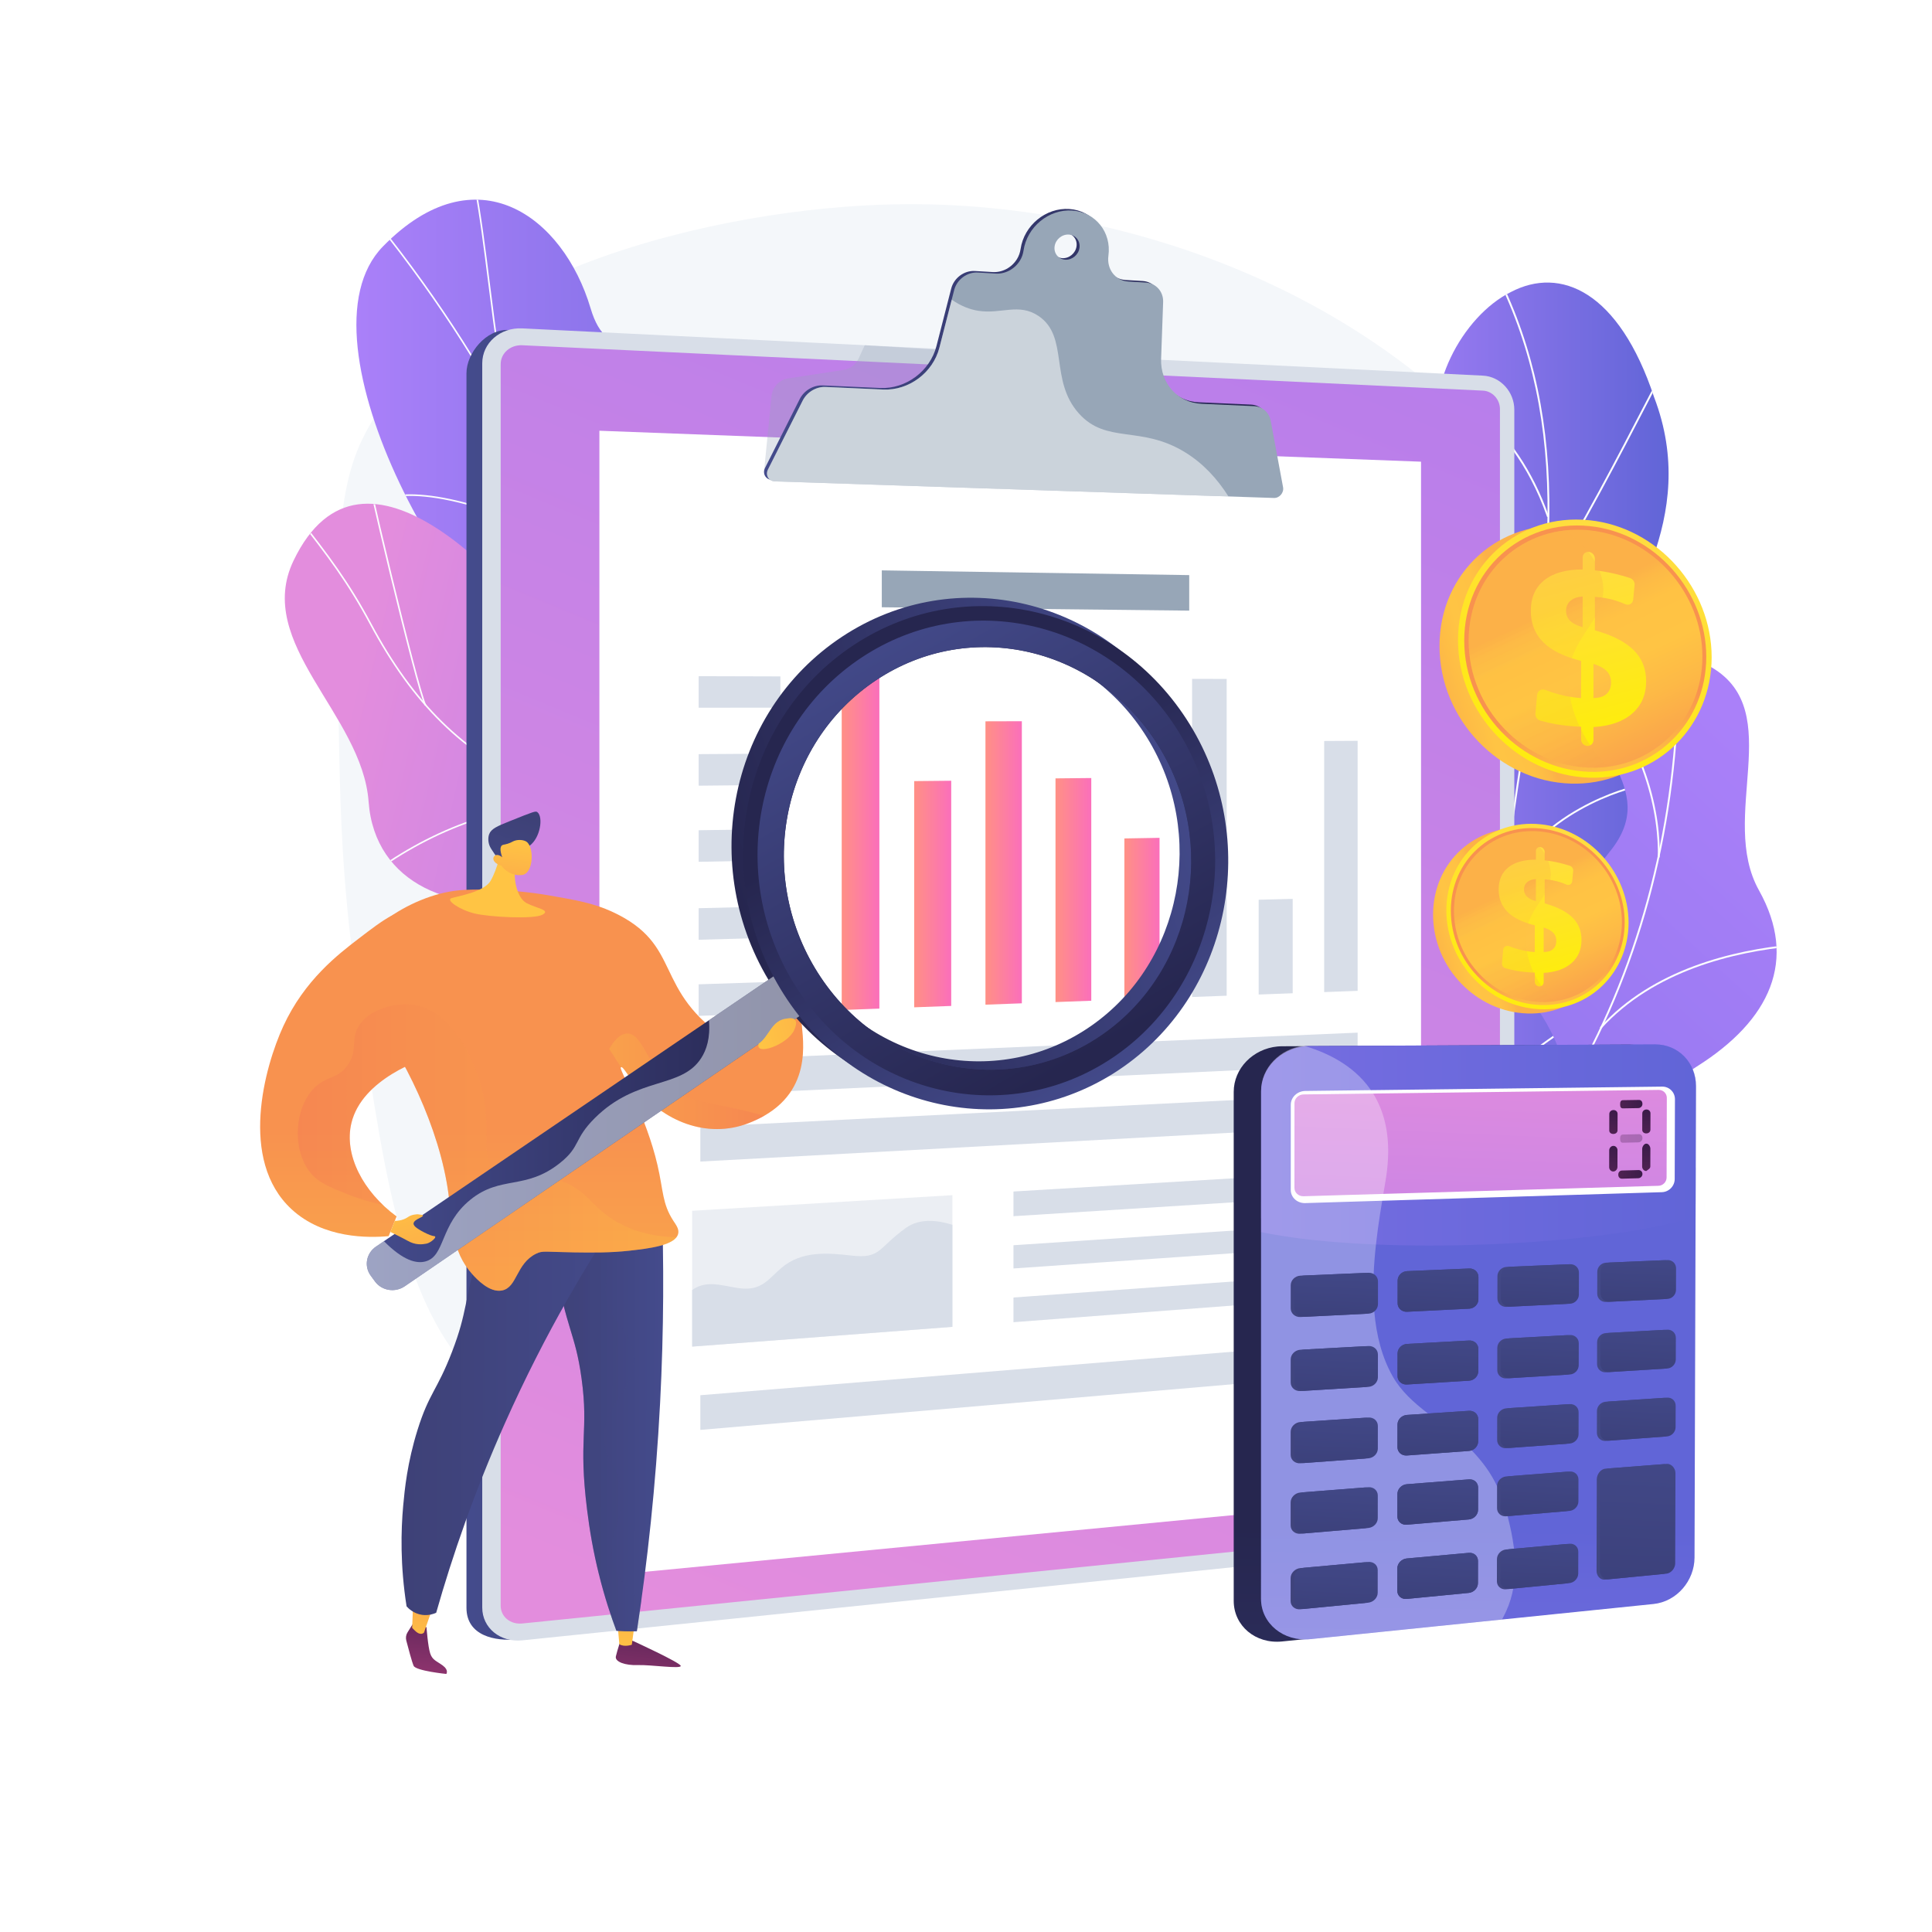 <?xml version="1.0" encoding="utf-8"?>
<!-- Generator: Adobe Illustrator 27.5.0, SVG Export Plug-In . SVG Version: 6.00 Build 0)  -->
<svg version="1.1" xmlns="http://www.w3.org/2000/svg" xmlns:xlink="http://www.w3.org/1999/xlink" x="0px" y="0px"
	 viewBox="0 0 3710 3710" style="enable-background:new 0 0 3710 3710;" xml:space="preserve">
<g id="Background">
	<g>
		<g>
			<rect style="fill:#FFFFFF;" width="3710" height="3710"/>
		</g>
	</g>
</g>
<g id="Illustration">
	<g>
		<path style="fill:#F4F7FA;" d="M1722.82,392.276c-343.705,5.836-875.482,131.451-1028.548,454.261
			c-53.46,112.745-49.84,278.494-42.603,609.991c2.128,97.435,5.655,239.45,30.43,415.658
			c51.466,366.04,86.501,615.226,219.099,760.323c332.25,363.569,1532.418,353.063,2044.924-301.48
			c279.575-357.058,322.584-864.984,66.947-1284.76C2731.617,584.103,2182.959,384.463,1722.82,392.276z"/>
		<g>
			<g>
				<g>
					<g>
						<linearGradient id="SVGID_1_" gradientUnits="userSpaceOnUse" x1="684.372" y1="1080.627" x2="1862.192" y2="1080.627">
							<stop  offset="0" style="stop-color:#AA80F9"/>
							<stop  offset="0.996" style="stop-color:#6165D7"/>
						</linearGradient>
						<path style="fill:url(#SVGID_1_);" d="M1407.508,1666.537c6.815,39.389,7.99,72.535,12.856,111.325
							c142.822-89.232,296.863-149.069,441.828-239.274c-187.215-115.76-318.126-140.045-377.74-388.207
							c-27.976-116.458-48.991-354.182-143.764-430.906c-107.974-87.411-173.046-14.776-206.603-127.515
							c-52.449-176.209-219.556-301.651-398.554-118.886c-176.664,180.382,144.595,751.632,350.842,842.889
							C1246.313,1428.784,1371.926,1460.86,1407.508,1666.537z"/>
						<g>
							<defs>
								<path id="SVGID_00000031894297224061980880000014555839916637911194_" d="M1479.229,1131.025
									c-10.349-43.776-48.915-358.485-139.626-416.198c-103.345-65.75-173.02-15.965-205.891-124.878
									c-51.376-170.227-219.298-301.042-398.29-117.293c-176.657,181.352,145.396,752.735,350.256,842.162
									c168.285,127.965,274.519,123.657,326.99,362.947C1449.423,1845.376,1518.141,1295.616,1479.229,1131.025z"/>
							</defs>
							<clipPath id="SVGID_00000024701399347269860430000004270665988427072403_">
								<use xlink:href="#SVGID_00000031894297224061980880000014555839916637911194_"  style="overflow:visible;"/>
							</clipPath>
							<g style="clip-path:url(#SVGID_00000024701399347269860430000004270665988427072403_);">
								<path style="fill:#FCFDFE;" d="M1639.545,1636.55c-40.136-47.433-84.485-92.285-127.373-135.656l-16.238-16.437
									c-34.432-34.902-64.607-66.738-91.229-94.825c-14.974-15.8-29.119-30.725-42.95-45.078
									c-42.267-43.869-71.934-74.496-86.699-89.735c-4.985-5.149-8.273-8.539-9.772-10.096
									c-115.892-120.365-229.112-326.588-289.937-437.376c-6.593-12.009-12.488-22.746-17.602-31.937
									c-87.82-157.793-198.11-311.475-327.802-456.771l2.268-2.028c129.841,145.467,240.26,299.333,328.189,457.322
									c5.12,9.194,11.016,19.935,17.613,31.951c60.758,110.666,173.85,316.659,289.464,436.728
									c1.498,1.557,4.782,4.947,9.764,10.089c14.766,15.242,44.437,45.872,86.704,89.742c13.84,14.368,27.99,29.293,42.969,45.096
									c26.612,28.08,56.776,59.902,91.186,94.786l16.237,16.434c42.929,43.413,87.32,88.303,127.532,135.827L1639.545,1636.55z"/>
								<path style="fill:#FCFDFE;" d="M1423.476,1415.705c-72.793-83.175-124.792-210.208-150.374-367.371
									c-21.309-130.915-23.042-278.573-4.754-405.108l3.01,0.432c-18.247,126.243-16.517,273.563,4.745,404.189
									c25.49,156.601,77.242,283.112,149.661,365.859L1423.476,1415.705z"/>
								<path style="fill:#FCFDFE;" d="M984.958,825.194c-23.659-92.609-35.75-188.761-47.442-281.747
									c-8.003-63.647-16.279-129.465-28.195-193.614l2.989-0.557c11.932,64.24,20.214,130.099,28.223,193.796
									c11.68,92.891,23.758,188.946,47.369,281.37L984.958,825.194z"/>
								<path style="fill:#FCFDFE;" d="M1144.372,1091.051c-103.723-83.22-280.355-147.578-377.976-137.795l-0.303-3.024
									c98.279-9.912,275.943,54.812,380.181,138.45L1144.372,1091.051z"/>
							</g>
						</g>
					</g>
					<g>
						
							<linearGradient id="SVGID_00000131331711598362985090000010938897056546370192_" gradientUnits="userSpaceOnUse" x1="1386.194" y1="447.554" x2="2150.852" y2="1706.378" gradientTransform="matrix(0.313 0.95 0.95 -0.313 -189.274 155.218)">
							<stop  offset="0.004" style="stop-color:#E38DDD"/>
							<stop  offset="1" style="stop-color:#9571F6"/>
						</linearGradient>
						<path style="fill:url(#SVGID_00000131331711598362985090000010938897056546370192_);" d="M1105.873,1292.857
							c116.927,168.488,206.372,82.869,325.341-21.447c51.101,184.047,107.634,361.372,165.629,541.13
							c-80.659,68.634-139.711,116.294-237.536,32.85c-110.638-94.374-171.357-152.504-328.154-119.917
							s-311.633-26.266-323.32-185.95c-12.297-168.041-220.667-303.882-144.063-463.124
							C697.247,798.928,984.116,1117.409,1105.873,1292.857z"/>
						<g>
							<defs>
								<path id="SVGID_00000130641705992234591390000011413826331239326860_" d="M1651.128,1750.024
									c-78.296,93.997-166.228,200.662-293.099,93.989c-105.618-88.803-171.742-153.154-327.2-118.851
									s-311.808-27.101-323.061-185.567c-11.841-166.76-220.962-306.034-143.942-463.099
									c134.203-273.677,418.725,33.903,542.863,219.343c124.138,185.44,213.127,41.052,339.125-21.718
									C1617.83,1188.425,1714.388,1674.078,1651.128,1750.024z"/>
							</defs>
							<clipPath id="SVGID_00000018936401239616570850000000821670523004478131_">
								<use xlink:href="#SVGID_00000130641705992234591390000011413826331239326860_"  style="overflow:visible;"/>
							</clipPath>
							<g style="clip-path:url(#SVGID_00000018936401239616570850000000821670523004478131_);">
								<path style="fill:#FCFDFE;" d="M1488.974,1596.356c-172.716-7.881-316.413-19.248-462.112-86.436
									c-139.44-64.299-234.164-157.448-316.732-311.464c-42.8-79.834-82.502-132.211-138.189-203.007l2.39-1.881
									c55.784,70.922,95.562,123.4,138.478,203.453c82.232,153.386,176.535,246.141,315.324,310.141
									c145.2,66.954,288.6,78.294,460.98,86.157L1488.974,1596.356z"/>
								<path style="fill:#FCFDFE;" d="M1406.59,1903.469l-2.923-0.836c15.648-54.697,37.104-102.922,65.597-147.432
									c14.573-22.764,31.585-41.263,52.644-62.038l2.136,2.167c-20.914,20.628-37.797,38.981-52.219,61.508
									C1443.493,1801.098,1422.154,1849.061,1406.59,1903.469z"/>
								<path style="fill:#FCFDFE;" d="M725.152,1672.106l-1.766-2.473c123.334-88.153,263.488-133.273,394.664-127.044
									l-0.143,3.038C987.424,1539.419,847.934,1584.347,725.152,1672.106z"/>
								<path style="fill:#FCFDFE;" d="M815.859,1355.12c-7.712-13.347-39.593-138.739-66.856-251.642
									c-27.375-113.359-55.354-235.752-54.793-244.344l3.034,0.195c-0.479,7.316,24.067,116.523,54.713,243.434
									c27.214,112.697,58.984,237.769,66.534,250.838L815.859,1355.12z"/>
							</g>
						</g>
					</g>
				</g>
			</g>
		</g>
		<g>
			<g>
				
					<linearGradient id="SVGID_00000012458485128655440550000005118980534308491419_" gradientUnits="userSpaceOnUse" x1="-2087.293" y1="-213.109" x2="-1637.091" y2="2664.977" gradientTransform="matrix(-0.833 -0.554 -0.554 0.833 1619.214 530.47)">
					<stop  offset="0" style="stop-color:#AA80F9"/>
					<stop  offset="0.996" style="stop-color:#6165D7"/>
				</linearGradient>
				<path style="fill:url(#SVGID_00000012458485128655440550000005118980534308491419_);" d="M2631.292,2723.169
					c-16.426-1.322-50.994-18.679-58.14-26.919c-47.554-54.835-143.258-151.718-142.442-228.444
					c0.139-13.104,57.949-28.052,65.554-40.44c34.545-18.477,47.674-22.744,71.886-56.442
					c71.48-99.487-110.764-271.024,88.125-344.008c145.683-53.46,273.077-8.531,246.084-237.393s134.906-656.092,385.111-507.613
					c143.594,85.213,11.752,287.303,90.304,427.882c74.645,133.587,22.061,249.067-119.378,338.224
					c-141.438,89.157-60.718,148.556-12.183,276.586c58.3,153.792-180.71,193.074-292.602,201.797
					C2863.507,2533.424,2638.811,2612.1,2631.292,2723.169z"/>
				<g>
					<defs>
						<path id="SVGID_00000085940277982749706620000011150518446198594488_" d="M2392.785,2449.821
							c40.141,105.924,76.624,215.363,116.472,322.25c64.601,2.111,140.643,3.021,151.064-76.783
							c14.488-110.952,203.406-162.562,293.472-169.101c111.474-8.094,350.8-47.98,292.429-201.615
							c-48.593-127.9-129.249-187.439,12.184-276.566c141.433-89.127,193.987-204.618,119.368-338.223
							c-78.525-140.598,53.283-342.589-90.304-427.877c-250.193-148.61-412.153,278.995-385.08,507.524
							s-100.708,184.991-246.035,237.23c-198.403,71.318-17.967,248.95-87.717,342.149
							C2513.957,2441.872,2467.566,2431.249,2392.785,2449.821z"/>
					</defs>
					<clipPath id="SVGID_00000067216388223129734600000008213178858589818531_">
						<use xlink:href="#SVGID_00000085940277982749706620000011150518446198594488_"  style="overflow:visible;"/>
					</clipPath>
					<g style="clip-path:url(#SVGID_00000067216388223129734600000008213178858589818531_);">
						<path style="fill:#FCFDFE;" d="M2504.305,2588.551l-1.714-3.129c237.78-130.42,429.192-330.156,553.543-577.624
							c118.322-235.463,174.761-509.507,163.217-792.497l3.564-0.146c11.57,283.597-45,558.243-163.594,794.246
							C2934.644,2257.517,2742.722,2457.782,2504.305,2588.551z"/>
						<path style="fill:#FCFDFE;" d="M2755.258,2408.192l-1.188-3.365c146.375-51.771,381.729-61.86,524.646-22.492l-0.948,3.442
							C3135.447,2346.569,2901.049,2356.62,2755.258,2408.192z"/>
						<path style="fill:#FCFDFE;" d="M2596.627,2536.526l-2.515-2.53c57-56.669,83.161-139.979,77.756-247.615
							c-3.963-78.924-24.492-168.851-61.017-267.285l3.344-1.24c36.651,98.776,57.255,189.058,61.237,268.344
							C2680.888,2394.891,2654.374,2479.111,2596.627,2536.526z"/>
						<path style="fill:#FCFDFE;" d="M3074.846,1975.255l-2.641-2.397c101.967-112.366,257.354-148.606,369.752-159.221l0.334,3.554
							C3330.523,1827.743,3176.047,1863.735,3074.846,1975.255z"/>
						<path style="fill:#FCFDFE;" d="M3187.065,1646.542l-3.567-0.084c1.771-73.343-17.202-221.221-164.167-387.595l2.672-2.362
							C3169.776,1423.788,3188.848,1572.679,3187.065,1646.542z"/>
					</g>
				</g>
			</g>
		</g>
		<g>
			<g>
				<defs>
					<path id="SVGID_00000082359291820670873720000007311350479465325743_" d="M2926.088,2294.827
						c-78.51,2.196-157.253,2.618-236.163,1.263c-1.044,1.341-55.366-160.606,8.321-261.735
						c126.555-196.472-5.354-329.66-51.172-414.264c-70.324-118.297-72.769-276.671,71.896-272.35
						c140.365,0.948,111.789-282.659,50.41-494.227c-38.483-101.459,38.182-246.241,131.911-292.722
						c95.239-49.984,207.539-1.668,275.174,202.161c89.297,234.072-61.841,411.252-105.967,544.23
						c-43.466,130.567,123.356,200.709,21.298,327.564c-84.964,111.711-200.98,201.672-133.476,311.377
						C3026.871,2054.267,3032.116,2151.609,2926.088,2294.827z"/>
				</defs>
				<clipPath id="SVGID_00000075161567118548907420000014149221566439648154_">
					<use xlink:href="#SVGID_00000082359291820670873720000007311350479465325743_"  style="overflow:visible;"/>
				</clipPath>
				
					<linearGradient id="SVGID_00000183230396951416060240000013596092878813827218_" gradientUnits="userSpaceOnUse" x1="2600.744" y1="1419.722" x2="3204.19" y2="1419.722">
					<stop  offset="0" style="stop-color:#AA80F9"/>
					<stop  offset="0.996" style="stop-color:#6165D7"/>
				</linearGradient>
				
					<path style="clip-path:url(#SVGID_00000075161567118548907420000014149221566439648154_);fill:url(#SVGID_00000183230396951416060240000013596092878813827218_);" d="
					M2926.088,2294.827c-78.51,2.196-157.253,2.618-236.163,1.263c-1.044,1.341-55.366-160.606,8.321-261.735
					c126.555-196.472-5.354-329.66-51.172-414.264c-69.825-118.288-68.909-259.828,59.636-284.51
					c142.08-30.173,126.413-271.363,62.67-482.067c-38.483-101.459,38.182-246.241,131.911-292.722
					c95.239-49.984,207.539-1.668,275.174,202.161c89.297,234.072-61.841,411.252-105.967,544.23
					c-43.466,130.567,123.356,200.709,21.298,327.564c-84.964,111.711-200.98,201.672-133.476,311.377
					C3026.871,2054.267,3032.116,2151.609,2926.088,2294.827z"/>
				<g style="clip-path:url(#SVGID_00000075161567118548907420000014149221566439648154_);">
					<path style="fill:#FCFDFE;" d="M2822.159,2323.227c-0.282-1.474,11.34-364.336,77.595-727.157
						c7.719-58.206,16.864-117.153,25.708-174.164c23.68-152.647,48.167-310.492,46.162-463.011
						c-2.24-170.464-38.055-318.056-109.492-451.204l3.143-1.686c71.714,133.663,107.67,281.792,109.917,452.845
						c2.009,152.814-22.501,310.809-46.203,463.603c-8.841,56.99-17.982,115.92-25.711,174.171
						c-66.278,362.96-77.761,723.945-77.595,726.052L2822.159,2323.227z"/>
					<path style="fill:#FCFDFE;" d="M2968.42,1127.576l-3.024-1.888c68.65-109.778,147.914-262.578,190.496-344.666
						c34.315-66.149,34.576-66.156,36.6-66.194l0.07,3.568l-0.035-1.784l1.022,1.418c-2.022,2.045-16.35,29.666-34.491,64.633
						C3116.455,864.799,3037.147,1017.68,2968.42,1127.576z"/>
					<path style="fill:#FCFDFE;" d="M2970.99,992.986c-36.691-105.388-93.884-168.931-135.402-203.676
						c-45.374-37.974-84.004-51.799-88.047-51.799c-0.019,0-0.037,0-0.054,0l-0.047-1.324l-1.59-1.662
						c0.829-0.787,2.061-0.683,4.048-0.206c31.082,7.48,160.266,73.106,224.461,257.495L2970.99,992.986z"/>
					<path style="fill:#FCFDFE;" d="M2863.814,1831.753c-5.729-103.158-48.381-207.71-126.771-310.754
						c-40.887-53.746-89.956-104.81-145.843-151.78c-4.059-3.411-5.487-4.62-5.985-5.208l2.729-2.299
						c0.364,0.418,2.768,2.439,5.55,4.776c56.091,47.137,105.341,98.396,146.388,152.351
						c78.828,103.622,121.724,208.836,127.491,312.719L2863.814,1831.753z"/>
					<path style="fill:#FCFDFE;" d="M2883.145,1719.16l-3.313-1.324c65.656-164.242,256.962-208.588,259.309-208.588
						c0.004,0,0.007,0,0.007,0l1.601,1.418l-0.901,1.937l-0.845-1.55l0.162,1.745c-0.396,0.056-48.531,10.671-105.458,42.869
						C2983.479,1584.079,2916.585,1635.505,2883.145,1719.16z M3138.14,1509.468l0.852,1.564L3138.14,1509.468z"/>
					<path style="fill:#FCFDFE;" d="M2824.889,2263.82c-6.113-44.256-35.013-116.457-137.982-209.093
						c-5.658-5.09-5.658-5.09-5.689-6.073l1.784-0.056l1.482-0.962c0.329,0.408,2.406,2.275,4.81,4.435
						c103.77,93.362,132.935,166.416,139.128,211.26L2824.889,2263.82z"/>
					<path style="fill:#FCFDFE;" d="M2833.287,2177.067l-3.547-0.383c3.822-35.212,30.491-107.569,166.163-196.565
						c1.873-1.226,3.078-2.014,3.5-2.334l2.156,2.843c-0.446,0.338-1.719,1.178-3.7,2.477
						C2863.414,2071.292,2837.041,2142.482,2833.287,2177.067z"/>
				</g>
			</g>
		</g>
		<g>
			
				<linearGradient id="SVGID_00000159452194550485526980000006614760152744927408_" gradientUnits="userSpaceOnUse" x1="895.755" y1="1891.154" x2="2877.641" y2="1891.154">
				<stop  offset="0" style="stop-color:#444B8C"/>
				<stop  offset="0.996" style="stop-color:#26264F"/>
			</linearGradient>
			<path style="fill:url(#SVGID_00000159452194550485526980000006614760152744927408_);" d="M2817.417,740.167L976.329,633.66
				c-42.403-2.07-80.574,44.203-80.574,83.057v2370.74c0,53.884,55.042,64.73,97.445,60.399l1824.217-186.303
				c33.322-3.403,60.224-33.896,60.224-68.122V805.078C2877.641,770.852,2850.739,741.793,2817.417,740.167z"/>
			<path style="fill:#D8DEE8;" d="M2847.697,721.335l-1844.724-90.749c-42.403-2.086-76.937,27.959-76.937,67.116v2389.262
				c0,39.157,34.534,67.346,76.937,62.982l1844.724-189.869c33.322-3.43,60.224-34.162,60.224-68.655V786.753
				C2907.921,752.261,2881.019,722.974,2847.697,721.335z"/>
			
				<linearGradient id="SVGID_00000090252991682501734410000017197890168714623897_" gradientUnits="userSpaceOnUse" x1="1361.327" y1="3147.548" x2="3283.64" y2="-1492.523">
				<stop  offset="0.004" style="stop-color:#E38DDD"/>
				<stop  offset="1" style="stop-color:#9571F6"/>
			</linearGradient>
			<path style="fill:url(#SVGID_00000090252991682501734410000017197890168714623897_);" d="M1002.973,3117.546
				c-22.872,2.309-41.526-12.974-41.526-34.075V699.294c0-21.101,18.654-37.387,41.526-36.306l1844.724,87.14
				c18.013,0.851,32.636,16.725,32.636,35.386v2108.631c0,18.662-14.623,35.322-32.636,37.14L1002.973,3117.546z"/>
			<polygon style="fill:#FFFFFF;" points="2728.802,2874.739 1151.001,3026.758 1151.001,827.15 2728.802,886.573 			"/>
			<path style="opacity:0.3;fill:#97A6B7;" d="M2097.729,897.338l-630.575,7.888l14.144-142.207
				c1.067-18.477,14.426-33.646,32.012-36.348l106.792-16.411c12.573-1.932,23.401-10.242,28.896-22.175l11.58-25.148
				l279.325,17.248L2097.729,897.338z"/>
			
				<linearGradient id="SVGID_00000053519853204739479920000016510640195362001339_" gradientUnits="userSpaceOnUse" x1="1467.154" y1="677.228" x2="2458.468" y2="677.228">
				<stop  offset="0" style="stop-color:#444B8C"/>
				<stop  offset="0.996" style="stop-color:#26264F"/>
			</linearGradient>
			<path style="fill:url(#SVGID_00000053519853204739479920000016510640195362001339_);" d="M2434.461,805.08
				c-2.991-16.089-15.882-27.382-32.124-28.11l-100.76-4.516c-45.733-2.05-79.259-39.204-77.581-86.262l3.888-109.052
				c0.719-20.168-13.683-36.328-33.478-37.51l-33.104-1.977c-25.244-1.508-42.051-23.761-38.51-49.494
				c6.188-44.969-24.623-83.777-69.278-86.82c-45.005-3.067-87.009,31.316-93.709,76.861c-0.996,6.768-3.282,13.455-7.002,19.423
				c-10.399,16.682-28.621,25.866-46.467,24.8l-34.149-2.039c-20.691-1.236-40.354,13.287-45.595,33.721l-28.394,110.694
				c-12.28,47.873-58.601,82.467-107.787,80.263l-110.529-4.954c-18.102-0.811-35.867,9.739-44.204,26.281l-66.604,132.162
				c-5.455,10.824,1.262,22.516,13.15,22.911l958.517,31.837c10.491,0.349,19.393-10.112,17.46-20.507L2434.461,805.08z
				 M2039.928,495.723c-13.203-0.818-22.365-12.296-20.445-25.635c1.921-13.339,14.191-23.455,27.388-22.595
				c13.174,0.858,22.285,12.332,20.371,25.631C2065.327,486.42,2053.108,496.539,2039.928,495.723z"/>
			<path style="fill:#97A6B7;" d="M2440.139,808.036c-2.991-16.089-15.882-27.382-32.124-28.11l-100.76-4.516
				c-45.733-2.05-79.259-39.204-77.581-86.262l3.889-109.052c0.719-20.168-13.683-36.328-33.478-37.51l-33.104-1.977
				c-25.244-1.508-42.051-23.761-38.51-49.493c6.188-44.97-24.624-83.777-69.278-86.82c-45.005-3.067-87.009,31.316-93.709,76.861
				c-0.996,6.768-3.282,13.455-7.002,19.423c-10.399,16.682-28.621,25.866-46.467,24.8l-34.149-2.04
				c-20.692-1.236-40.354,13.287-45.595,33.721l-28.393,110.694c-12.28,47.873-58.601,82.468-107.787,80.263l-110.529-4.954
				c-18.102-0.811-35.867,9.739-44.204,26.281l-66.604,132.162c-5.455,10.824,1.262,22.516,13.15,22.911l958.516,31.837
				c10.491,0.348,19.393-10.112,17.46-20.507L2440.139,808.036z M2045.605,498.679c-13.203-0.818-22.365-12.296-20.445-25.635
				c1.92-13.339,14.191-23.455,27.388-22.595c13.175,0.858,22.286,12.332,20.371,25.631
				C2071.005,489.377,2058.785,499.495,2045.605,498.679z"/>
			<g>
				<path style="opacity:0.5;fill:#FFFFFF;" d="M2276.101,868.769c-85.501-52.782-151.106-15.358-204.394-74.889
					c-57.045-63.729-18.57-147.627-77.594-187.216c-37.787-25.346-71.496-2.991-115.445-9.852
					c-16.091-2.512-33.266-8.909-51.111-21.377l-23.68,92.319c-12.28,47.874-58.601,82.466-107.787,80.264l-110.529-4.953
					c-18.102-0.811-35.867,9.74-44.204,26.281l-66.604,132.162c-5.455,10.823,1.262,22.517,13.15,22.91l871.094,28.934
					C2337.056,918.505,2309.8,889.571,2276.101,868.769z"/>
			</g>
			<g>
				<polygon style="fill:#97A6B7;" points="2283.668,1172.596 1693.305,1166.119 1693.305,1095.287 2283.668,1104.374 				"/>
				<g>
					<g>
						
							<linearGradient id="SVGID_00000080906047129389667290000017983703660374414478_" gradientUnits="userSpaceOnUse" x1="1616.318" y1="1620.714" x2="1688.631" y2="1620.714">
							<stop  offset="0" style="stop-color:#FF9085"/>
							<stop  offset="1" style="stop-color:#FB6FBB"/>
						</linearGradient>
						<polygon style="fill:url(#SVGID_00000080906047129389667290000017983703660374414478_);" points="1688.631,1936.816 
							1616.318,1939.501 1616.318,1301.926 1688.631,1302.105 						"/>
						
							<linearGradient id="SVGID_00000085232726529431317090000017771882327944794797_" gradientUnits="userSpaceOnUse" x1="1755.54" y1="1716.79" x2="1826.611" y2="1716.79">
							<stop  offset="0" style="stop-color:#FF9085"/>
							<stop  offset="1" style="stop-color:#FB6FBB"/>
						</linearGradient>
						<polygon style="fill:url(#SVGID_00000085232726529431317090000017771882327944794797_);" points="1826.611,1931.693 
							1755.54,1934.332 1755.54,1499.953 1826.611,1499.249 						"/>
						
							<linearGradient id="SVGID_00000030470067403630920280000006188227493957812615_" gradientUnits="userSpaceOnUse" x1="1892.375" y1="1657.096" x2="1962.235" y2="1657.096">
							<stop  offset="0" style="stop-color:#FF9085"/>
							<stop  offset="1" style="stop-color:#FB6FBB"/>
						</linearGradient>
						<polygon style="fill:url(#SVGID_00000030470067403630920280000006188227493957812615_);" points="1962.235,1926.658 
							1892.375,1929.251 1892.375,1385.131 1962.235,1384.94 						"/>
						
							<linearGradient id="SVGID_00000145750830268887278600000011232049194085772957_" gradientUnits="userSpaceOnUse" x1="2026.883" y1="1709.148" x2="2095.562" y2="1709.148">
							<stop  offset="0" style="stop-color:#FF9085"/>
							<stop  offset="1" style="stop-color:#FB6FBB"/>
						</linearGradient>
						<polygon style="fill:url(#SVGID_00000145750830268887278600000011232049194085772957_);" points="2095.562,1921.707 
							2026.883,1924.257 2026.883,1494.708 2095.562,1494.038 						"/>
						
							<linearGradient id="SVGID_00000173122686924179304550000009288916953336919442_" gradientUnits="userSpaceOnUse" x1="2159.123" y1="1764.113" x2="2226.652" y2="1764.113">
							<stop  offset="0" style="stop-color:#FF9085"/>
							<stop  offset="1" style="stop-color:#FB6FBB"/>
						</linearGradient>
						<polygon style="fill:url(#SVGID_00000173122686924179304550000009288916953336919442_);" points="2226.652,1916.84 
							2159.123,1919.347 2159.123,1610.042 2226.652,1608.878 						"/>
						<polygon style="fill:#D8DEE8;" points="2355.558,1912.054 2289.152,1914.52 2289.152,1303.595 2355.558,1303.76 						"/>
						<polygon style="fill:#D8DEE8;" points="2482.337,1907.347 2417.024,1909.772 2417.024,1727.765 2482.337,1726.117 						"/>
						<polygon style="fill:#D8DEE8;" points="2607.039,1902.717 2542.794,1905.102 2542.794,1422.917 2607.039,1422.573 						"/>
					</g>
					<polygon style="fill:#D8DEE8;" points="2607.039,2161.992 1344.858,2230.519 1344.858,2163.936 2607.039,2100.543 					"/>
					<polygon style="fill:#D8DEE8;" points="2607.039,2044.438 1344.858,2103.143 1344.858,2036.56 2607.039,1982.99 					"/>
					<polygon style="fill:#D8DEE8;" points="2607.039,2637.55 1344.858,2745.814 1344.858,2679.231 2607.039,2576.102 					"/>
					<polygon style="opacity:0.5;fill:#D8DEE8;" points="1828.861,2295.076 1828.861,2547.914 1329.158,2585.856 1329.158,2325.064 
											"/>
					<path style="fill:#D8DEE8;" d="M1329.158,2477.308v108.547l499.702-37.942v-195.922c-28.559-9.074-62.903-12.922-89.118,5.866
						c-54.945,39.411-47.94,59.72-105.246,53.159c-44.87-5.159-94.799-9.376-133.304,23.219
						c-23.865,20.202-36.144,40.985-70.547,40.348C1398.261,2473.984,1360.527,2453.815,1329.158,2477.308z"/>
					<polygon style="fill:#D8DEE8;" points="2607.039,2293.795 1946.15,2335.443 1946.15,2288.037 2607.039,2248.376 					"/>
					<polygon style="fill:#D8DEE8;" points="2607.039,2389.975 1946.15,2435.831 1946.15,2391.214 2607.039,2347.228 					"/>
					<polygon style="fill:#D8DEE8;" points="2607.039,2488.827 1946.15,2539.008 1946.15,2491.602 2607.039,2443.408 					"/>
					<polygon style="fill:#D8DEE8;" points="1498.616,1358.91 1341.645,1359.052 1341.645,1298.454 1498.616,1298.893 					"/>
					<polygon style="fill:#D8DEE8;" points="1498.616,1507.186 1341.645,1508.765 1341.645,1448.167 1498.616,1447.169 					"/>
					<polygon style="fill:#D8DEE8;" points="1498.616,1651.932 1341.645,1654.914 1341.645,1594.316 1498.616,1591.915 					"/>
					<polygon style="fill:#D8DEE8;" points="1498.616,1800.208 1341.645,1804.627 1341.645,1744.029 1498.616,1740.191 					"/>
					<polygon style="fill:#D8DEE8;" points="1498.616,1944.954 1341.645,1950.776 1341.645,1890.177 1498.616,1884.937 					"/>
				</g>
			</g>
		</g>
		<g>
			
				<linearGradient id="SVGID_00000160167213727532681070000003146603005929458600_" gradientUnits="userSpaceOnUse" x1="2762.201" y1="4469.286" x2="2782.881" y2="2930.786">
				<stop  offset="0" style="stop-color:#444B8C"/>
				<stop  offset="0.996" style="stop-color:#26264F"/>
			</linearGradient>
			<path style="fill:url(#SVGID_00000160167213727532681070000003146603005929458600_);" d="M3209.711,2086.614l-2.683,907.898
				c-0.132,44.514-36.129,85.009-81.24,89.626l-663.741,67.944c-51.124,5.234-92.957-30.109-92.957-78.01v-977.234
				c0-45.359,37.117-82.785,84.218-87.319c3.005-0.29,6.062-0.391,9.138-0.405l666.208-3.177
				C3173.924,2005.722,3209.843,2041.787,3209.711,2086.614z"/>
			
				<linearGradient id="SVGID_00000011026611010912878910000007019309089266708357_" gradientUnits="userSpaceOnUse" x1="2812.056" y1="4460.176" x2="2832.663" y2="2927.093">
				<stop  offset="0" style="stop-color:#AA80F9"/>
				<stop  offset="0.996" style="stop-color:#6165D7"/>
			</linearGradient>
			<path style="fill:url(#SVGID_00000011026611010912878910000007019309089266708357_);" d="M3256.765,2085.95l-2.783,905.087
				c-0.136,44.376-34.044,84.543-78.859,89.131l-659.202,67.483c-50.767,5.197-94.407-29.825-94.4-77.567l0.135-973.977
				c0.006-45.207,37.907-82.513,84.687-87.03c2.985-0.289,7.061-0.394,10.116-0.408l661.67-3.155
				C3223.102,2005.3,3256.903,2041.263,3256.765,2085.95z"/>
			<g style="opacity:0.3;">
				
					<linearGradient id="SVGID_00000014600739427686558350000011943443793056796041_" gradientUnits="userSpaceOnUse" x1="2421.623" y1="2172.534" x2="3256.77" y2="2172.534">
					<stop  offset="0" style="stop-color:#AA80F9"/>
					<stop  offset="0.996" style="stop-color:#6165D7"/>
				</linearGradient>
				<path style="fill:url(#SVGID_00000014600739427686558350000011943443793056796041_);" d="M3256.769,2084.664l-0.699,227.473
					l-834.447,27.418l0.034-244.831c0.006-44.128,36.18-80.043,81.379-85.946c4.04-0.542,9.229-0.088,13.423-0.108l661.67-3.155
					C3223.102,2005.3,3256.907,2039.977,3256.769,2084.664z"/>
				
					<linearGradient id="SVGID_00000135667004163542138370000000074374860264680842_" gradientUnits="userSpaceOnUse" x1="2421.619" y1="2302.493" x2="3256.285" y2="2302.493">
					<stop  offset="0" style="stop-color:#AA80F9"/>
					<stop  offset="0.996" style="stop-color:#6165D7"/>
				</linearGradient>
				<path style="fill:url(#SVGID_00000135667004163542138370000000074374860264680842_);" d="M3256.285,2242.225l-0.291,94.522
					c-80.957,25.607-229.952,46.317-400.911,52.905c-75.51,2.91-148.502,2.812-214.472,0.079
					c-87.848-3.642-162.025-11.944-218.991-23.69l0.014-101.73c21.437-5.272,41.136-10.167,64.511-14.781
					c50.811-10.035,111.979-18.485,178.824-24.706c59.719-5.571,124.536-9.341,191.383-10.88
					c86.023-1.981,165.896-0.042,234.545,4.991c5.34,0.38,10.668,0.8,15.867,1.221c16.417,1.346,32.187,2.872,47.177,4.58
					c5.304,0.595,10.528,1.217,15.64,1.867c11.754,1.48,21.856,3.088,32.554,4.781
					C3222.646,2234.626,3240.829,2238.249,3256.285,2242.225z"/>
			</g>
			<path style="fill:#FFFFFF;" d="M3215.914,2264.099c-0.04,13.524-11.052,24.823-24.628,25.238l-684.839,20.949
				c-15.359,0.47-27.835-10.847-27.83-25.279l0.055-163.559c0.005-14.45,12.499-26.317,27.869-26.504l685.322-8.328
				c13.585-0.165,24.541,10.679,24.501,24.219L3215.914,2264.099z"/>
			
				<linearGradient id="SVGID_00000110450670621843595180000004669490420193221802_" gradientUnits="userSpaceOnUse" x1="2852.824" y1="1966.914" x2="2796.317" y2="3255.245">
				<stop  offset="0.004" style="stop-color:#E38DDD"/>
				<stop  offset="1" style="stop-color:#9571F6"/>
			</linearGradient>
			<path style="fill:url(#SVGID_00000110450670621843595180000004669490420193221802_);" d="M3200.342,2261.118
				c-0.025,8.554-6.997,15.693-15.586,15.946l-681.482,20.074c-9.701,0.286-17.575-6.867-17.572-15.977l0.059-162.806
				c0.003-9.121,7.888-16.615,17.596-16.739l681.918-8.674c8.594-0.109,15.531,6.745,15.506,15.309L3200.342,2261.118z"/>
			<g>
				<g>
					<g>
						
							<linearGradient id="SVGID_00000065051706434668469370000002184915487405438365_" gradientUnits="userSpaceOnUse" x1="3100.207" y1="2109.845" x2="3089.124" y2="2362.52">
							<stop  offset="0" style="stop-color:#311944"/>
							<stop  offset="1" style="stop-color:#A03976"/>
						</linearGradient>
						<path style="fill:url(#SVGID_00000065051706434668469370000002184915487405438365_);" d="M3106.146,2170.413
							c-0.011,4.242-3.495,7.024-7.785,7.094l-0.359,0.006c-4.294,0.07-7.768-2.539-7.758-6.787l0.079-31.55
							c0.011-4.249,3.503-7.458,7.797-7.531l0.359-0.006c4.291-0.073,7.758,3.027,7.747,7.27L3106.146,2170.413z"/>
						
							<linearGradient id="SVGID_00000138567786074721541960000016110491438269408919_" gradientUnits="userSpaceOnUse" x1="3163.454" y1="2108.749" x2="3152.361" y2="2361.681">
							<stop  offset="0" style="stop-color:#311944"/>
							<stop  offset="1" style="stop-color:#A03976"/>
						</linearGradient>
						<path style="fill:url(#SVGID_00000138567786074721541960000016110491438269408919_);" d="M3169.299,2169.301
							c-0.011,4.218-3.457,7.111-7.698,7.179l-0.355,0.006c-4.245,0.069-7.679-2.652-7.667-6.876l0.086-31.461
							c0.011-4.225,3.465-7.507,7.71-7.579l0.355-0.006c4.242-0.072,7.669,3.102,7.657,7.321L3169.299,2169.301z"/>
					</g>
					<g>
						
							<linearGradient id="SVGID_00000170247506812194216000000014082503836277917593_" gradientUnits="userSpaceOnUse" x1="3100.161" y1="2177.104" x2="3088.291" y2="2447.74">
							<stop  offset="0" style="stop-color:#311944"/>
							<stop  offset="1" style="stop-color:#A03976"/>
						</linearGradient>
						<path style="fill:url(#SVGID_00000170247506812194216000000014082503836277917593_);" d="M3105.97,2240.999
							c-0.011,4.24-3.494,8.522-7.783,8.586l-0.359,0.005c-4.292,0.064-7.766-3.935-7.756-8.181l0.079-32.46
							c0.01-4.247,3.502-8.434,7.795-8.502l0.359-0.006c4.29-0.068,7.756,3.903,7.745,8.144L3105.97,2240.999z"/>
						
							<linearGradient id="SVGID_00000031929503201117867320000017841879342786299834_" gradientUnits="userSpaceOnUse" x1="3163.562" y1="2171.25" x2="3150.889" y2="2460.188">
							<stop  offset="0" style="stop-color:#311944"/>
							<stop  offset="1" style="stop-color:#A03976"/>
						</linearGradient>
						<path style="fill:url(#SVGID_00000031929503201117867320000017841879342786299834_);" d="M3169.109,2239.728
							c-0.012,4.216-3.456,5.563-7.697,8.906l-0.354,0.005c-4.244,0.064-7.677-4.284-7.666-8.506l0.086-33.896
							c0.011-4.223,3.464-10.006,7.708-10.073l0.355-0.006c4.241-0.067,7.667,5.502,7.655,9.719L3169.109,2239.728z"/>
					</g>
				</g>
				<g>
					
						<linearGradient id="SVGID_00000060746269596602109140000008475764888713855668_" gradientUnits="userSpaceOnUse" x1="5977.035" y1="-5413.222" x2="5966.705" y2="-5177.701" gradientTransform="matrix(0 1 -1 0 -2239 -3789)">
						<stop  offset="0" style="stop-color:#311944"/>
						<stop  offset="1" style="stop-color:#A03976"/>
					</linearGradient>
					<path style="opacity:0.3;fill:url(#SVGID_00000060746269596602109140000008475764888713855668_);" d="M3153.943,2185.821
						c0,4.223-3.67,7.749-7.923,7.841l-29.563,0.698c-4.281,0.093-5.325-3.269-5.325-7.511v-0.355c0-4.242,0.98-7.739,5.262-7.826
						l30.926-0.672c4.253-0.087,6.623,3.247,6.623,7.471V2185.821z"/>
					<g>
						
							<linearGradient id="SVGID_00000039855799175755035340000017524272718563826845_" gradientUnits="userSpaceOnUse" x1="5911.155" y1="-5413.234" x2="5900.822" y2="-5177.65" gradientTransform="matrix(0 1 -1 0 -2239 -3789)">
							<stop  offset="0" style="stop-color:#311944"/>
							<stop  offset="1" style="stop-color:#A03976"/>
						</linearGradient>
						<path style="fill:url(#SVGID_00000039855799175755035340000017524272718563826845_);" d="M3153.943,2120.087
							c0,4.225-3.581,7.73-7.835,7.797l-29.609,0.504c-4.282,0.068-5.366-3.32-5.366-7.564v-0.355c0-4.244,1.065-7.719,5.347-7.781
							l30.885-0.478c4.254-0.061,6.578,3.298,6.578,7.523V2120.087z"/>
						
							<linearGradient id="SVGID_00000003810133065428139090000015629746438375865997_" gradientUnits="userSpaceOnUse" x1="6046.145" y1="-5414.895" x2="6034.96" y2="-5159.895" gradientTransform="matrix(0 1 -1 0 -2239 -3789)">
							<stop  offset="0" style="stop-color:#311944"/>
							<stop  offset="1" style="stop-color:#A03976"/>
						</linearGradient>
						<path style="fill:url(#SVGID_00000003810133065428139090000015629746438375865997_);" d="M3153.943,2254.654
							c0,4.221-3.762,7.767-8.014,7.887l-31.3,0.888c-4.28,0.12-7.064-3.227-7.064-7.467v-0.354c0-4.24,2.674-7.747,6.954-7.861
							l31.857-0.868c4.252-0.113,7.566,3.201,7.566,7.422V2254.654z"/>
					</g>
				</g>
			</g>
			<path style="opacity:0.3;fill:#FFFFFF;" d="M2906.158,3048.984c-2.707,15.142-7.17,30.46-13.868,44.95
				c-2.381,5.147-5.077,10.521-8.032,16.01l-368.336,37.707c-50.767,5.197-94.407-29.825-94.4-77.567l0.135-975.361
				c0.006-44.128,36.181-80.786,81.379-86.686c1.098,0.311,2.729,0.647,3.84,0.985c47.541,14.38,99.332,41.2,130.255,91.379
				c19.317,31.31,30.797,71.832,28.227,124.413c-0.654,13.596-2.183,28.014-4.816,43.304c-1.532,8.885-3.061,17.962-4.622,27.218
				c-1.949,11.558-3.868,23.376-5.732,35.398c-2.971,19.244-5.706,38.987-7.908,58.934c-2.102,19.121-3.7,38.442-4.503,57.705
				c-0.146,3.719-0.276,7.451-0.365,11.168c-0.311,12.046-0.277,24.035,0.169,35.922c0.292,8.141,0.786,16.217,1.478,24.228
				c3.926,45.071,14.53,87.945,35.777,125.133c16.056,28.086,40.215,49.458,65.574,69.189c6.689,5.196,13.453,10.285,20.182,15.357
				c23.069,17.379,45.043,35.437,64.594,55.72c0.482,0.497,0.964,1.006,1.433,1.504c9.457,9.934,18.333,20.41,26.479,31.614
				c9.05,12.44,16.632,25.61,22.986,39.36c2.452,5.28,4.711,10.666,6.806,16.115c3.616,9.353,6.724,18.967,9.434,28.779
				c1.219,4.401,2.41,8.868,3.547,13.393c0.054,0.167,0.108,0.347,0.135,0.53c4.585,17.937,8.538,36.69,10.977,55.762
				C2910.263,2996.904,2910.744,3023.261,2906.158,3048.984z"/>
			<g>
				<g>
					<g>
						
							<linearGradient id="SVGID_00000096060596702184030510000013619045051063526028_" gradientUnits="userSpaceOnUse" x1="3274.668" y1="2088.175" x2="1955.757" y2="2821.874">
							<stop  offset="0" style="stop-color:#444B8C"/>
							<stop  offset="0.996" style="stop-color:#3E4177"/>
						</linearGradient>
						<path style="fill:url(#SVGID_00000096060596702184030510000013619045051063526028_);" d="M2639.216,2504.715
							c-0.009,9.58-8.208,17.75-18.329,18.248l-123.587,6.091c-10.357,0.51-18.764-6.949-18.76-16.662l0.015-44.358
							c0.003-9.717,8.418-17.952,18.778-18.392l123.621-5.253c10.124-0.43,18.311,6.991,18.302,16.575L2639.216,2504.715z"/>
						
							<linearGradient id="SVGID_00000136375804433425097540000007816391513912771759_" gradientUnits="userSpaceOnUse" x1="3302.907" y1="2175.844" x2="2025.358" y2="2886.533">
							<stop  offset="0" style="stop-color:#444B8C"/>
							<stop  offset="0.996" style="stop-color:#3E4177"/>
						</linearGradient>
						<path style="fill:url(#SVGID_00000136375804433425097540000007816391513912771759_);" d="M2838.956,2495.171
							c-0.015,9.415-7.938,17.436-17.712,17.918l-119.32,5.881c-9.997,0.493-18.106-6.843-18.096-16.386l0.046-43.582
							c0.01-9.547,8.138-17.631,18.138-18.056l119.351-5.071c9.776-0.416,17.677,6.884,17.662,16.302L2838.956,2495.171z"/>
						
							<linearGradient id="SVGID_00000039131940953994745360000004033255626142290620_" gradientUnits="userSpaceOnUse" x1="3328.544" y1="2258.092" x2="2089.006" y2="2947.635">
							<stop  offset="0" style="stop-color:#444B8C"/>
							<stop  offset="0.996" style="stop-color:#3E4177"/>
						</linearGradient>
						<path style="fill:url(#SVGID_00000039131940953994745360000004033255626142290620_);" d="M3025.47,2486.26
							c-0.021,9.26-7.691,17.144-17.146,17.61l-115.404,5.687c-9.667,0.477-17.503-6.744-17.487-16.128l0.074-42.857
							c0.016-9.388,7.881-17.333,17.551-17.743l115.433-4.905c9.457-0.402,17.095,6.783,17.074,16.046L3025.47,2486.26z"/>
						
							<linearGradient id="SVGID_00000062181953371962581580000007556893191265081769_" gradientUnits="userSpaceOnUse" x1="3363.471" y1="2335.249" x2="2161.391" y2="3003.956">
							<stop  offset="0" style="stop-color:#444B8C"/>
							<stop  offset="0.996" style="stop-color:#3E4177"/>
						</linearGradient>
						<path style="fill:url(#SVGID_00000062181953371962581580000007556893191265081769_);" d="M3212.178,2477.338
							c-0.027,9.106-7.447,16.851-16.588,17.302l-111.55,5.498c-9.343,0.46-16.91-6.644-16.888-15.87l0.102-42.132
							c0.022-9.229,7.628-17.034,16.973-17.431l111.577-4.741c9.143-0.388,16.522,6.682,16.495,15.79L3212.178,2477.338z"/>
					</g>
					<g>
						
							<linearGradient id="SVGID_00000000902624901730144760000008946395851413305004_" gradientUnits="userSpaceOnUse" x1="3341.47" y1="2192.426" x2="2016.117" y2="2929.709">
							<stop  offset="0" style="stop-color:#444B8C"/>
							<stop  offset="0.996" style="stop-color:#3E4177"/>
						</linearGradient>
						<path style="fill:url(#SVGID_00000000902624901730144760000008946395851413305004_);" d="M2639.089,2645.18
							c-0.009,9.571-8.204,17.832-18.32,18.454l-123.527,7.59c-10.352,0.636-18.754-6.713-18.751-16.417l0.015-44.314
							c0.003-9.707,8.414-18.036,18.768-18.602l123.56-6.754c10.119-0.553,18.302,6.761,18.293,16.335L2639.089,2645.18z"/>
						
							<linearGradient id="SVGID_00000157279385376121329100000004386528144845901202_" gradientUnits="userSpaceOnUse" x1="3366.766" y1="2279.219" x2="2082.986" y2="2993.375">
							<stop  offset="0" style="stop-color:#444B8C"/>
							<stop  offset="0.996" style="stop-color:#3E4177"/>
						</linearGradient>
						<path style="fill:url(#SVGID_00000157279385376121329100000004386528144845901202_);" d="M2838.734,2633.212
							c-0.015,9.406-7.934,17.516-17.703,18.116l-119.264,7.328c-9.992,0.614-18.098-6.615-18.087-16.149l0.046-43.539
							c0.01-9.537,8.134-17.713,18.129-18.259l119.295-6.521c9.772-0.534,17.668,6.662,17.653,16.071L2838.734,2633.212z"/>
						
							<linearGradient id="SVGID_00000114754913678465620450000012000429941659797424_" gradientUnits="userSpaceOnUse" x1="3389.689" y1="2360.633" x2="2144.113" y2="3053.536">
							<stop  offset="0" style="stop-color:#444B8C"/>
							<stop  offset="0.996" style="stop-color:#3E4177"/>
						</linearGradient>
						<path style="fill:url(#SVGID_00000114754913678465620450000012000429941659797424_);" d="M3025.163,2622.036
							c-0.021,9.251-7.688,17.221-17.138,17.801l-115.351,7.088c-9.663,0.594-17.495-6.524-17.479-15.899l0.074-42.816
							c0.016-9.379,7.877-17.411,17.542-17.939l115.38-6.307c9.453-0.517,17.087,6.568,17.066,15.823L3025.163,2622.036z"/>
						
							<linearGradient id="SVGID_00000048492209638142762640000007238669969958417562_" gradientUnits="userSpaceOnUse" x1="3421.978" y1="2436.913" x2="2214.052" y2="3108.872">
							<stop  offset="0" style="stop-color:#444B8C"/>
							<stop  offset="0.996" style="stop-color:#3E4177"/>
						</linearGradient>
						<path style="fill:url(#SVGID_00000048492209638142762640000007238669969958417562_);" d="M3211.788,2610.849
							c-0.027,9.097-7.444,16.926-16.581,17.487l-111.501,6.851c-9.338,0.574-16.902-6.432-16.88-15.648l0.101-42.092
							c0.022-9.22,7.624-17.11,16.965-17.62l111.528-6.096c9.139-0.5,16.515,6.474,16.488,15.574L3211.788,2610.849z"/>
					</g>
					<g>
						
							<linearGradient id="SVGID_00000036214175565578141680000001630785878954738328_" gradientUnits="userSpaceOnUse" x1="3408.787" y1="2292.966" x2="2077.152" y2="3033.743">
							<stop  offset="0" style="stop-color:#444B8C"/>
							<stop  offset="0.996" style="stop-color:#3E4177"/>
						</linearGradient>
						<path style="fill:url(#SVGID_00000036214175565578141680000001630785878954738328_);" d="M2638.965,2782.244
							c-0.009,9.561-8.2,17.912-18.311,18.653l-123.468,9.052c-10.347,0.758-18.745-6.484-18.742-16.177l0.015-44.271
							c0.003-9.698,8.409-18.119,18.759-18.807l123.501-8.217c10.114-0.673,18.293,6.537,18.285,16.102L2638.965,2782.244z"/>
						
							<linearGradient id="SVGID_00000131357445198932364190000010426007282340830388_" gradientUnits="userSpaceOnUse" x1="3431.148" y1="2378.943" x2="2141.29" y2="3096.479">
							<stop  offset="0" style="stop-color:#444B8C"/>
							<stop  offset="0.996" style="stop-color:#3E4177"/>
						</linearGradient>
						<path style="fill:url(#SVGID_00000131357445198932364190000010426007282340830388_);" d="M2838.517,2767.913
							c-0.015,9.396-7.931,17.593-17.696,18.309l-119.208,8.74c-9.988,0.732-18.089-6.394-18.079-15.918l0.046-43.497
							c0.01-9.528,8.13-17.792,18.121-18.457l119.24-7.933c9.767-0.65,17.661,6.445,17.646,15.845L2838.517,2767.913z"/>
						
							<linearGradient id="SVGID_00000108269390601896221880000000436232423538499986_" gradientUnits="userSpaceOnUse" x1="3451.358" y1="2459.58" x2="2199.893" y2="3155.758">
							<stop  offset="0" style="stop-color:#444B8C"/>
							<stop  offset="0.996" style="stop-color:#3E4177"/>
						</linearGradient>
						<path style="fill:url(#SVGID_00000108269390601896221880000000436232423538499986_);" d="M3024.862,2754.53
							c-0.021,9.243-7.684,17.295-17.13,17.988l-115.3,8.453c-9.658,0.708-17.487-6.309-17.471-15.676l0.074-42.775
							c0.016-9.37,7.874-17.488,17.535-18.131l115.329-7.673c9.449-0.629,17.08,6.358,17.059,15.604L3024.862,2754.53z"/>
						
							<linearGradient id="SVGID_00000178199863495978461380000017109151069592630158_" gradientUnits="userSpaceOnUse" x1="3481.011" y1="2535.041" x2="2267.383" y2="3210.171">
							<stop  offset="0" style="stop-color:#444B8C"/>
							<stop  offset="0.996" style="stop-color:#3E4177"/>
						</linearGradient>
						<path style="fill:url(#SVGID_00000178199863495978461380000017109151069592630158_);" d="M3211.407,2741.133
							c-0.027,9.089-7.44,16.998-16.573,17.668l-111.453,8.171c-9.335,0.684-16.895-6.224-16.873-15.433l0.101-42.052
							c0.022-9.212,7.621-17.184,16.958-17.805l111.48-7.417c9.135-0.608,16.508,6.271,16.481,15.363L3211.407,2741.133z"/>
					</g>
					
						<linearGradient id="SVGID_00000094612478286499587790000017734122719193199506_" gradientUnits="userSpaceOnUse" x1="3476.598" y1="2389.817" x2="2138.84" y2="3134">
						<stop  offset="0" style="stop-color:#444B8C"/>
						<stop  offset="0.996" style="stop-color:#3E4177"/>
					</linearGradient>
					<path style="fill:url(#SVGID_00000094612478286499587790000017734122719193199506_);" d="M2638.844,2915.917
						c-0.009,9.552-8.196,17.99-18.303,18.848l-123.41,10.476c-10.342,0.878-18.737-6.26-18.733-15.944l0.015-44.228
						c0.003-9.688,8.406-18.199,18.75-19.007l123.444-9.643c10.11-0.79,18.285,6.318,18.276,15.874L2638.844,2915.917z"/>
					
						<linearGradient id="SVGID_00000142155056241841092840000007979928597388608390_" gradientUnits="userSpaceOnUse" x1="3496.026" y1="2475.038" x2="2200.246" y2="3195.869">
						<stop  offset="0" style="stop-color:#444B8C"/>
						<stop  offset="0.996" style="stop-color:#3E4177"/>
					</linearGradient>
					<path style="fill:url(#SVGID_00000142155056241841092840000007979928597388608390_);" d="M2838.306,2899.283
						c-0.015,9.388-7.927,17.668-17.688,18.497l-119.155,10.115c-9.983,0.847-18.081-6.178-18.071-15.694l0.046-43.456
						c0.01-9.519,8.126-17.87,18.112-18.65l119.186-9.31c9.763-0.763,17.653,6.234,17.637,15.625L2838.306,2899.283z"/>
					
						<linearGradient id="SVGID_00000073699132705528180340000006426739395314125246_" gradientUnits="userSpaceOnUse" x1="3513.531" y1="2554.953" x2="2256.328" y2="3254.324">
						<stop  offset="0" style="stop-color:#444B8C"/>
						<stop  offset="0.996" style="stop-color:#3E4177"/>
					</linearGradient>
					<path style="fill:url(#SVGID_00000073699132705528180340000006426739395314125246_);" d="M3024.57,2883.75
						c-0.021,9.234-7.681,17.368-17.123,18.17l-115.25,9.783c-9.654,0.82-17.479-6.101-17.463-15.458l0.074-42.736
						c0.016-9.361,7.87-17.563,17.527-18.317l115.279-9.005c9.445-0.738,17.072,6.154,17.051,15.392L3024.57,2883.75z"/>
					
						<linearGradient id="SVGID_00000054248804767306413350000005572300018758846368_" gradientUnits="userSpaceOnUse" x1="3545.31" y1="2495.871" x2="2200.993" y2="3243.703">
						<stop  offset="0" style="stop-color:#444B8C"/>
						<stop  offset="0.996" style="stop-color:#3E4177"/>
					</linearGradient>
					<path style="fill:url(#SVGID_00000054248804767306413350000005572300018758846368_);" d="M2638.714,3059.231
						c-0.009,9.542-8.192,18.073-18.294,19.056l-123.348,12.002c-10.337,1.006-18.727-6.02-18.724-15.695l0.015-44.183
						c0.003-9.678,8.401-18.285,18.741-19.221l123.382-11.17c10.105-0.915,18.276,6.084,18.268,15.63L2638.714,3059.231z"/>
					
						<linearGradient id="SVGID_00000129907402627697859060000007118022676814209726_" gradientUnits="userSpaceOnUse" x1="3561.719" y1="2580.215" x2="2259.593" y2="3304.577">
						<stop  offset="0" style="stop-color:#444B8C"/>
						<stop  offset="0.996" style="stop-color:#3E4177"/>
					</linearGradient>
					<path style="fill:url(#SVGID_00000129907402627697859060000007118022676814209726_);" d="M2838.08,3040.131
						c-0.015,9.379-7.924,17.749-17.679,18.698l-119.097,11.588c-9.979,0.971-18.072-5.947-18.062-15.453l0.046-43.413
						c0.01-9.51,8.122-17.953,18.104-18.856l119.128-10.785c9.758-0.884,17.644,6.008,17.629,15.39L2838.08,3040.131z"/>
					
						<linearGradient id="SVGID_00000169536695562703536100000009468776609259425158_" gradientUnits="userSpaceOnUse" x1="3576.436" y1="2659.296" x2="2313.084" y2="3362.087">
						<stop  offset="0" style="stop-color:#444B8C"/>
						<stop  offset="0.996" style="stop-color:#3E4177"/>
					</linearGradient>
					<path style="fill:url(#SVGID_00000169536695562703536100000009468776609259425158_);" d="M3024.256,3022.295
						c-0.021,9.225-7.677,17.447-17.115,18.365l-115.196,11.208c-9.65,0.939-17.471-5.877-17.455-15.226l0.074-42.693
						c0.016-9.352,7.866-17.643,17.518-18.517L3007.308,2965c9.44-0.854,17.064,5.935,17.043,15.164L3024.256,3022.295z"/>
					
						<linearGradient id="SVGID_00000051342139154815252750000018263079681849502862_" gradientUnits="userSpaceOnUse" x1="3567.259" y1="2682.712" x2="2352.556" y2="3358.44">
						<stop  offset="0" style="stop-color:#444B8C"/>
						<stop  offset="0.996" style="stop-color:#3E4177"/>
					</linearGradient>
					<path style="fill:url(#SVGID_00000051342139154815252750000018263079681849502862_);" d="M3194.123,2811.618l-111.445,8.706
						c-9.333,0.729-16.363,11.271-16.385,20.474l-0.057,23.667l-0.048,19.761l-0.215,89.215l-0.063,26.244l-0.042,17.143
						c-0.022,9.191,6.956,17.441,16.283,16.533l111.368-10.836c9.125-0.888,17.096-10.476,17.123-19.548l0.049-16.921l0.076-25.903
						l0.258-88.057l0.057-19.504l0.068-23.359C3211.177,2820.148,3203.255,2810.905,3194.123,2811.618z"/>
				</g>
				<g>
					<g>
						
							<linearGradient id="SVGID_00000059992078857448999010000010381537055517730228_" gradientUnits="userSpaceOnUse" x1="2569.705" y1="2398.562" x2="2547.944" y2="2894.719">
							<stop  offset="0" style="stop-color:#444B8C"/>
							<stop  offset="0.996" style="stop-color:#26264F"/>
						</linearGradient>
						<path style="fill:url(#SVGID_00000059992078857448999010000010381537055517730228_);" d="M2646.102,2504.386
							c-0.009,9.574-8.198,17.739-18.307,18.237l-123.439,6.083c-10.344,0.51-18.741-6.945-18.737-16.652l0.016-44.332
							c0.003-9.711,8.408-17.941,18.755-18.38l123.473-5.246c10.112-0.43,18.289,6.988,18.28,16.565L2646.102,2504.386z"/>
						
							<linearGradient id="SVGID_00000004506974616711774300000016867300908866851495_" gradientUnits="userSpaceOnUse" x1="2765.18" y1="2391.24" x2="2743.829" y2="2878.036">
							<stop  offset="0" style="stop-color:#444B8C"/>
							<stop  offset="0.996" style="stop-color:#26264F"/>
						</linearGradient>
						<path style="fill:url(#SVGID_00000004506974616711774300000016867300908866851495_);" d="M2838.956,2495.171
							c-0.015,9.415-7.938,17.436-17.712,17.918l-119.32,5.881c-9.997,0.493-18.106-6.843-18.096-16.386l0.046-43.582
							c0.01-9.547,8.138-17.631,18.138-18.056l119.351-5.071c9.776-0.416,17.677,6.884,17.662,16.302L2838.956,2495.171z"/>
						
							<linearGradient id="SVGID_00000075850777780025581830000014682745310501097622_" gradientUnits="userSpaceOnUse" x1="2960.703" y1="2383.91" x2="2939.761" y2="2861.378">
							<stop  offset="0" style="stop-color:#444B8C"/>
							<stop  offset="0.996" style="stop-color:#26264F"/>
						</linearGradient>
						<path style="fill:url(#SVGID_00000075850777780025581830000014682745310501097622_);" d="M3031.903,2485.952
							c-0.021,9.255-7.682,17.134-17.126,17.599l-115.27,5.681c-9.656,0.476-17.483-6.74-17.466-16.119l0.075-42.832
							c0.016-9.383,7.872-17.322,17.531-17.732l115.299-4.899c9.446-0.401,17.075,6.779,17.054,16.038L3031.903,2485.952z"/>
						
							<linearGradient id="SVGID_00000134208253823032917890000011868585519320862595_" gradientUnits="userSpaceOnUse" x1="3149.643" y1="2376.821" x2="3129.095" y2="2845.309">
							<stop  offset="0" style="stop-color:#444B8C"/>
							<stop  offset="0.996" style="stop-color:#26264F"/>
						</linearGradient>
						<path style="fill:url(#SVGID_00000134208253823032917890000011868585519320862595_);" d="M3218.398,2477.041
							c-0.027,9.1-7.439,16.842-16.569,17.292l-111.423,5.491c-9.332,0.46-16.891-6.641-16.868-15.861l0.102-42.108
							c0.022-9.224,7.619-17.024,16.954-17.42l111.45-4.735c9.133-0.388,16.503,6.678,16.476,15.782L3218.398,2477.041z"/>
					</g>
					<g>
						
							<linearGradient id="SVGID_00000021818984264824224960000017003287645824427676_" gradientUnits="userSpaceOnUse" x1="2569.677" y1="2538.512" x2="2547.562" y2="3042.719">
							<stop  offset="0" style="stop-color:#444B8C"/>
							<stop  offset="0.996" style="stop-color:#26264F"/>
						</linearGradient>
						<path style="fill:url(#SVGID_00000021818984264824224960000017003287645824427676_);" d="M2645.971,2644.767
							c-0.009,9.565-8.194,17.821-18.298,18.442l-123.378,7.581c-10.339,0.635-18.731-6.71-18.728-16.407l0.016-44.287
							c0.004-9.701,8.404-18.025,18.746-18.59l123.412-6.746c10.107-0.552,18.28,6.758,18.271,16.326L2645.971,2644.767z"/>
						
							<linearGradient id="SVGID_00000151536683860791190730000017508758517499683771_" gradientUnits="userSpaceOnUse" x1="2765.055" y1="2528.864" x2="2743.363" y2="3023.439">
							<stop  offset="0" style="stop-color:#444B8C"/>
							<stop  offset="0.996" style="stop-color:#26264F"/>
						</linearGradient>
						<path style="fill:url(#SVGID_00000151536683860791190730000017508758517499683771_);" d="M2838.734,2633.212
							c-0.015,9.406-7.934,17.516-17.703,18.116l-119.264,7.328c-9.992,0.614-18.098-6.615-18.087-16.149l0.046-43.539
							c0.01-9.537,8.134-17.713,18.129-18.259l119.295-6.521c9.772-0.534,17.668,6.662,17.653,16.071L2838.734,2633.212z"/>
						
							<linearGradient id="SVGID_00000013876970816502438020000009863656468392663707_" gradientUnits="userSpaceOnUse" x1="2960.485" y1="2519.207" x2="2939.214" y2="3004.188">
							<stop  offset="0" style="stop-color:#444B8C"/>
							<stop  offset="0.996" style="stop-color:#26264F"/>
						</linearGradient>
						<path style="fill:url(#SVGID_00000013876970816502438020000009863656468392663707_);" d="M3031.593,2621.651
							c-0.021,9.246-7.679,17.21-17.118,17.791l-115.217,7.08c-9.652,0.593-17.475-6.521-17.458-15.891l0.075-42.791
							c0.017-9.373,7.868-17.401,17.522-17.929l115.247-6.299c9.442-0.516,17.067,6.565,17.046,15.814L3031.593,2621.651z"/>
						
							<linearGradient id="SVGID_00000029042557551723980480000012860558994646943901_" gradientUnits="userSpaceOnUse" x1="3149.338" y1="2509.869" x2="3128.472" y2="2985.615">
							<stop  offset="0" style="stop-color:#444B8C"/>
							<stop  offset="0.996" style="stop-color:#26264F"/>
						</linearGradient>
						<path style="fill:url(#SVGID_00000029042557551723980480000012860558994646943901_);" d="M3218.005,2610.476
							c-0.027,9.092-7.436,16.916-16.562,17.477l-111.374,6.844c-9.328,0.573-16.883-6.428-16.861-15.64l0.102-42.068
							c0.022-9.215,7.616-17.1,16.946-17.61l111.401-6.089c9.128-0.499,16.496,6.471,16.469,15.566L3218.005,2610.476z"/>
					</g>
					<g>
						
							<linearGradient id="SVGID_00000034091052407959636970000007739630543549262266_" gradientUnits="userSpaceOnUse" x1="2569.649" y1="2675.068" x2="2547.189" y2="3187.155">
							<stop  offset="0" style="stop-color:#444B8C"/>
							<stop  offset="0.996" style="stop-color:#26264F"/>
						</linearGradient>
						<path style="fill:url(#SVGID_00000034091052407959636970000007739630543549262266_);" d="M2645.844,2781.75
							c-0.009,9.556-8.19,17.901-18.29,18.641l-123.32,9.041c-10.334,0.758-18.722-6.48-18.719-16.168l0.016-44.244
							c0.003-9.692,8.4-18.107,18.737-18.795l123.353-8.207c10.102-0.672,18.271,6.534,18.263,16.093L2645.844,2781.75z"/>
						
							<linearGradient id="SVGID_00000048486098077149460420000003560511276033190313_" gradientUnits="userSpaceOnUse" x1="2764.934" y1="2663.154" x2="2742.908" y2="3165.342">
							<stop  offset="0" style="stop-color:#444B8C"/>
							<stop  offset="0.996" style="stop-color:#26264F"/>
						</linearGradient>
						<path style="fill:url(#SVGID_00000048486098077149460420000003560511276033190313_);" d="M2838.517,2767.913
							c-0.015,9.396-7.931,17.593-17.696,18.309l-119.208,8.74c-9.988,0.732-18.089-6.394-18.079-15.918l0.046-43.497
							c0.01-9.528,8.13-17.792,18.121-18.457l119.24-7.933c9.767-0.65,17.661,6.445,17.646,15.845L2838.517,2767.913z"/>
						
							<linearGradient id="SVGID_00000123406540004073120220000018288729385386250905_" gradientUnits="userSpaceOnUse" x1="2960.273" y1="2651.229" x2="2938.679" y2="3143.56">
							<stop  offset="0" style="stop-color:#444B8C"/>
							<stop  offset="0.996" style="stop-color:#26264F"/>
						</linearGradient>
						<path style="fill:url(#SVGID_00000123406540004073120220000018288729385386250905_);" d="M3031.29,2754.069
							c-0.021,9.238-7.676,17.285-17.111,17.977l-115.166,8.443c-9.647,0.707-17.467-6.306-17.45-15.668l0.075-42.75
							c0.016-9.365,7.865-17.478,17.514-18.12l115.195-7.664c9.438-0.628,17.06,6.355,17.039,15.596L3031.29,2754.069z"/>
						
							<linearGradient id="SVGID_00000060029805903092845250000006303879658292495807_" gradientUnits="userSpaceOnUse" x1="3149.041" y1="2639.697" x2="3127.863" y2="3122.547">
							<stop  offset="0" style="stop-color:#444B8C"/>
							<stop  offset="0.996" style="stop-color:#26264F"/>
						</linearGradient>
						<path style="fill:url(#SVGID_00000060029805903092845250000006303879658292495807_);" d="M3217.622,2740.687
							c-0.027,9.084-7.432,16.988-16.555,17.657l-111.326,8.162c-9.324,0.684-16.876-6.221-16.853-15.425l0.102-42.029
							c0.022-9.206,7.613-17.174,16.939-17.794l111.353-7.409c9.125-0.607,16.489,6.268,16.462,15.355L3217.622,2740.687z"/>
					</g>
					
						<linearGradient id="SVGID_00000158002154159812913530000007621059896208602790_" gradientUnits="userSpaceOnUse" x1="2569.622" y1="2808.242" x2="2546.824" y2="3328.033">
						<stop  offset="0" style="stop-color:#444B8C"/>
						<stop  offset="0.996" style="stop-color:#26264F"/>
					</linearGradient>
					<path style="fill:url(#SVGID_00000158002154159812913530000007621059896208602790_);" d="M2645.72,2915.344
						c-0.009,9.546-8.187,17.979-18.281,18.836l-123.262,10.464c-10.329,0.877-18.714-6.257-18.71-15.936l0.016-44.202
						c0.004-9.683,8.396-18.188,18.728-18.995l123.295-9.631c10.097-0.789,18.263,6.315,18.254,15.866L2645.72,2915.344z"/>
					
						<linearGradient id="SVGID_00000137107769083728163730000012190485603221174201_" gradientUnits="userSpaceOnUse" x1="2764.815" y1="2794.119" x2="2742.463" y2="3303.751">
						<stop  offset="0" style="stop-color:#444B8C"/>
						<stop  offset="0.996" style="stop-color:#26264F"/>
					</linearGradient>
					<path style="fill:url(#SVGID_00000137107769083728163730000012190485603221174201_);" d="M2838.306,2899.283
						c-0.015,9.388-7.927,17.668-17.688,18.497l-119.155,10.115c-9.983,0.847-18.081-6.178-18.071-15.694l0.046-43.456
						c0.01-9.519,8.126-17.87,18.112-18.65l119.186-9.31c9.763-0.763,17.653,6.234,17.637,15.625L2838.306,2899.283z"/>
					
						<linearGradient id="SVGID_00000149342530714347711140000013030531420363317162_" gradientUnits="userSpaceOnUse" x1="2960.065" y1="2779.983" x2="2938.157" y2="3279.504">
						<stop  offset="0" style="stop-color:#444B8C"/>
						<stop  offset="0.996" style="stop-color:#26264F"/>
					</linearGradient>
					<path style="fill:url(#SVGID_00000149342530714347711140000013030531420363317162_);" d="M3030.994,2883.215
						c-0.021,9.229-7.672,17.358-17.104,18.159l-115.116,9.772c-9.643,0.819-17.459-6.098-17.442-15.45l0.075-42.711
						c0.016-9.356,7.861-17.552,17.507-18.306l115.145-8.995c9.434-0.737,17.052,6.152,17.031,15.384L3030.994,2883.215z"/>
					
						<linearGradient id="SVGID_00000150061361061167552910000003216711559544469139_" gradientUnits="userSpaceOnUse" x1="2569.593" y1="2951.015" x2="2546.432" y2="3479.09">
						<stop  offset="0" style="stop-color:#444B8C"/>
						<stop  offset="0.996" style="stop-color:#26264F"/>
					</linearGradient>
					<path style="fill:url(#SVGID_00000150061361061167552910000003216711559544469139_);" d="M2645.587,3058.572
						c-0.009,9.537-8.183,18.063-18.272,19.044l-123.2,11.987c-10.324,1.005-18.704-6.017-18.7-15.686l0.016-44.156
						c0.003-9.673,8.391-18.273,18.719-19.208l123.234-11.156c10.093-0.914,18.254,6.081,18.245,15.622L2645.587,3058.572z"/>
					
						<linearGradient id="SVGID_00000173148500151991065300000003486060193670871181_" gradientUnits="userSpaceOnUse" x1="2764.688" y1="2934.527" x2="2741.985" y2="3452.164">
						<stop  offset="0" style="stop-color:#444B8C"/>
						<stop  offset="0.996" style="stop-color:#26264F"/>
					</linearGradient>
					<path style="fill:url(#SVGID_00000173148500151991065300000003486060193670871181_);" d="M2838.08,3040.131
						c-0.015,9.379-7.924,17.749-17.679,18.698l-119.097,11.588c-9.979,0.971-18.072-5.947-18.062-15.453l0.046-43.413
						c0.01-9.51,8.122-17.953,18.104-18.856l119.128-10.785c9.758-0.884,17.644,6.008,17.629,15.39L2838.08,3040.131z"/>
					
						<linearGradient id="SVGID_00000026122697673647128920000010945790889969028501_" gradientUnits="userSpaceOnUse" x1="2959.844" y1="2918.025" x2="2937.596" y2="3425.274">
						<stop  offset="0" style="stop-color:#444B8C"/>
						<stop  offset="0.996" style="stop-color:#26264F"/>
					</linearGradient>
					<path style="fill:url(#SVGID_00000026122697673647128920000010945790889969028501_);" d="M3030.677,3021.679
						c-0.021,9.22-7.668,17.436-17.095,18.354l-115.062,11.196c-9.638,0.938-17.451-5.875-17.434-15.218l0.075-42.668
						c0.016-9.347,7.857-17.633,17.498-18.506l115.092-10.419c9.429-0.854,17.044,5.933,17.023,15.156L3030.677,3021.679z"/>
					
						<linearGradient id="SVGID_00000009561791498839231220000005681252169266941881_" gradientUnits="userSpaceOnUse" x1="3154.419" y1="2701.111" x2="3099.706" y2="3948.542">
						<stop  offset="0" style="stop-color:#444B8C"/>
						<stop  offset="0.996" style="stop-color:#26264F"/>
					</linearGradient>
					<path style="fill:url(#SVGID_00000009561791498839231220000005681252169266941881_);" d="M3200.58,2811.114l-111.314,8.695
						c-9.323,0.728-16.573,11.282-16.595,20.479l-0.058,23.653l-0.048,19.75l-0.217,89.164l-0.064,26.229l-0.042,17.134
						c-0.022,9.186,7.177,17.409,16.493,16.503l111.236-10.823c9.115-0.887,16.853-10.447,16.879-19.514l0.05-16.911l0.076-25.889
						l0.259-88.008l0.057-19.494l0.069-23.346C3217.389,2819.657,3209.701,2810.401,3200.58,2811.114z"/>
				</g>
			</g>
		</g>
		<g>
			
				<linearGradient id="SVGID_00000155135146752614775490000009997837293574721426_" gradientUnits="userSpaceOnUse" x1="2866.871" y1="1787.397" x2="2662.848" y2="1852.874">
				<stop  offset="0" style="stop-color:#FCB148"/>
				<stop  offset="0.052" style="stop-color:#FDBA46"/>
				<stop  offset="0.142" style="stop-color:#FFC244"/>
				<stop  offset="0.318" style="stop-color:#FFC444"/>
				<stop  offset="0.485" style="stop-color:#FDB946"/>
				<stop  offset="0.775" style="stop-color:#F99C4D"/>
				<stop  offset="0.866" style="stop-color:#F8924F"/>
				<stop  offset="1" style="stop-color:#F8924F"/>
			</linearGradient>
			<path style="fill:url(#SVGID_00000155135146752614775490000009997837293574721426_);" d="M3101.745,1779.994
				c0,94.649-74.01,169.104-168.602,166.199c-98.443-3.023-181.237-88.043-181.237-189.784
				c0-101.741,82.794-175.598,181.237-165.348C3027.735,1600.911,3101.745,1685.345,3101.745,1779.994z"/>
			
				<linearGradient id="SVGID_00000158017593049549876550000009441544170653260200_" gradientUnits="userSpaceOnUse" x1="3031.914" y1="1584.313" x2="2849.774" y2="1986.146">
				<stop  offset="0" style="stop-color:#FFDB44"/>
				<stop  offset="1" style="stop-color:#FEEF06"/>
			</linearGradient>
			<path style="fill:url(#SVGID_00000158017593049549876550000009441544170653260200_);" d="M3127.305,1771.833
				c0,94.649-74.01,169.104-168.603,166.199c-98.443-3.023-181.236-88.043-181.236-189.784
				c0-101.741,82.794-175.598,181.236-165.348C3053.296,1592.75,3127.305,1677.184,3127.305,1771.833z"/>
			
				<linearGradient id="SVGID_00000005986508772688354360000005530119049822900666_" gradientUnits="userSpaceOnUse" x1="2998.409" y1="2008.604" x2="2963.265" y2="1816.613">
				<stop  offset="0" style="stop-color:#FCB148"/>
				<stop  offset="0.052" style="stop-color:#FDBA46"/>
				<stop  offset="0.142" style="stop-color:#FFC244"/>
				<stop  offset="0.318" style="stop-color:#FFC444"/>
				<stop  offset="0.485" style="stop-color:#FDB946"/>
				<stop  offset="0.775" style="stop-color:#F99C4D"/>
				<stop  offset="0.866" style="stop-color:#F8924F"/>
				<stop  offset="1" style="stop-color:#F8924F"/>
			</linearGradient>
			<path style="fill:url(#SVGID_00000005986508772688354360000005530119049822900666_);" d="M3119.881,1771.332
				c0,90.481-70.813,161.537-161.178,158.611c-93.871-3.04-172.686-84.178-172.686-181.119c0-96.941,78.814-167.453,172.686-157.835
				C3049.067,1600.247,3119.881,1680.851,3119.881,1771.332z"/>
			
				<linearGradient id="SVGID_00000101794624076781160350000007275426858002279570_" gradientUnits="userSpaceOnUse" x1="2923.896" y1="1697.845" x2="3068.73" y2="2005.299">
				<stop  offset="0" style="stop-color:#FCB148"/>
				<stop  offset="0.052" style="stop-color:#FDBA46"/>
				<stop  offset="0.142" style="stop-color:#FFC244"/>
				<stop  offset="0.318" style="stop-color:#FFC444"/>
				<stop  offset="0.485" style="stop-color:#FDB946"/>
				<stop  offset="0.775" style="stop-color:#F99C4D"/>
				<stop  offset="0.866" style="stop-color:#F8924F"/>
				<stop  offset="1" style="stop-color:#F8924F"/>
			</linearGradient>
			<path style="fill:url(#SVGID_00000101794624076781160350000007275426858002279570_);" d="M3114.563,1770.974
				c0,87.495-68.521,156.124-155.86,153.192c-90.611-3.042-166.596-81.408-166.596-174.931s75.985-161.643,166.596-152.468
				C3046.042,1605.61,3114.563,1683.478,3114.563,1770.974z"/>
			<g>
				
					<linearGradient id="SVGID_00000081636074117631929500000001518343132043239046_" gradientUnits="userSpaceOnUse" x1="2918.126" y1="1631.685" x2="2990.954" y2="1904.629">
					<stop  offset="0" style="stop-color:#FFDB44"/>
					<stop  offset="1" style="stop-color:#FEEF06"/>
				</linearGradient>
				<path style="fill:url(#SVGID_00000081636074117631929500000001518343132043239046_);" d="M2957.809,1626.532L2957.809,1626.532
					c4.648,0.442,8.409,4.626,8.409,9.346v16.11c9.293,1.038,18.6,2.653,27.92,4.843c6.872,1.615,13.697,3.537,20.477,5.766
					c4.062,1.335,6.83,5.437,6.416,9.667l-1.979,20.201c-0.525,5.359-5.823,8.507-10.81,6.282
					c-4.466-1.991-9.044-3.697-13.737-5.117c-8.188-2.478-16.824-4.093-25.911-4.842l-2.376-0.196v46.135
					c24.245,6.783,42.051,15.909,53.558,27.387c11.452,11.423,17.157,25.659,17.157,42.75c0,18.482-6.308,33.281-18.974,44.443
					c-12.734,11.221-30.586,17.532-53.673,18.898v17.78c0,4.722-3.764,8.4-8.416,8.215l-0.149-0.006
					c-4.661-0.185-8.446-4.177-8.446-8.916v-17.539l-3.747-0.169c-10.823-0.489-21.19-1.592-31.094-3.315
					c-7.335-1.276-14.499-2.923-21.488-4.942c-4.227-1.221-7.128-5.248-6.741-9.574l2.328-25.967
					c0.503-5.614,6.142-8.88,11.48-6.775c6.222,2.454,12.522,4.522,18.898,6.203c9.937,2.621,20.009,4.301,30.214,5.048l0.15-51.319
					c-23.273-5.758-40.697-14.288-52.144-25.586c-11.501-11.351-17.272-25.878-17.272-43.54c0-18.278,6.258-32.387,18.725-42.289
					c12.404-9.852,30.038-14.753,52.787-14.741v-16.469C2949.37,1629.57,2953.152,1626.09,2957.809,1626.532z M2949.37,1688.116
					c-7.192,0.523-12.801,2.499-16.816,5.929c-4.021,3.436-6.034,8.053-6.034,13.849c0,5.49,1.862,10.079,5.582,13.763
					c3.714,3.678,9.475,6.615,17.268,8.809V1688.116z M2964.286,1781.044v47.062c7.819,0.015,13.814-1.852,18-5.595
					c4.178-3.737,6.265-9.016,6.265-15.842c0-6.223-1.939-11.384-5.822-15.489
					C2978.84,1787.069,2972.698,1783.691,2964.286,1781.044z"/>
			</g>
			
				<linearGradient id="SVGID_00000047775975877037096330000016077276984628695444_" gradientUnits="userSpaceOnUse" x1="2881.287" y1="1717.742" x2="3025.828" y2="2024.576">
				<stop  offset="0" style="stop-color:#FCB148"/>
				<stop  offset="0.052" style="stop-color:#FDBA46"/>
				<stop  offset="0.142" style="stop-color:#FFC244"/>
				<stop  offset="0.318" style="stop-color:#FFC444"/>
				<stop  offset="0.485" style="stop-color:#FDB946"/>
				<stop  offset="0.775" style="stop-color:#F99C4D"/>
				<stop  offset="0.866" style="stop-color:#F8924F"/>
				<stop  offset="1" style="stop-color:#F8924F"/>
			</linearGradient>
			<path style="opacity:0.3;fill:url(#SVGID_00000047775975877037096330000016077276984628695444_);" d="M2930.498,1792.4
				c5.266-52.01,53.065-74.028,46.827-121.869c-3.844-29.486-26.194-54.336-51.125-73.739
				c-75.62,7.93-134.094,70.546-134.094,152.442c0,93.523,75.985,171.889,166.596,174.931c8.798,0.295,17.39-0.162,25.745-1.257
				C2948.462,1887.1,2925.974,1837.083,2930.498,1792.4z"/>
		</g>
		<g>
			
				<linearGradient id="SVGID_00000122000155391127059900000010842218471769887161_" gradientUnits="userSpaceOnUse" x1="1316.455" y1="3008.405" x2="1338.909" y2="3294.185" gradientTransform="matrix(-1 -0.002 -0.002 1 2583.261 3.369)">
				<stop  offset="0" style="stop-color:#311944"/>
				<stop  offset="1" style="stop-color:#A03976"/>
			</linearGradient>
			<path style="fill:url(#SVGID_00000122000155391127059900000010842218471769887161_);" d="M1215.452,3151.034
				c0,0,90.287,41.297,91.747,47.858c1.461,6.561-58.122-2.338-82.456-1.451c-24.334,0.888-44.333-6.352-42.107-16.653
				c2.23-10.301,10.809-36.202,10.809-36.202L1215.452,3151.034z"/>
			
				<linearGradient id="SVGID_00000030446427889359329690000016221203633149683843_" gradientUnits="userSpaceOnUse" x1="1374.422" y1="3167.508" x2="1370.34" y2="2871.531" gradientTransform="matrix(-1 -0.002 -0.002 1 2583.261 3.369)">
				<stop  offset="0" style="stop-color:#FFC444"/>
				<stop  offset="0.996" style="stop-color:#F36F56"/>
			</linearGradient>
			<path style="fill:url(#SVGID_00000030446427889359329690000016221203633149683843_);" d="M1218.839,3117.704l-5.596,40.681
				c0,0-14.321,5.059-23.919-0.986l-3.994-44.643L1218.839,3117.704z"/>
			
				<linearGradient id="SVGID_00000044136390271287337330000005180722094184569504_" gradientUnits="userSpaceOnUse" x1="1740.781" y1="2975.071" x2="1763.234" y2="3260.84" gradientTransform="matrix(-1 -0.002 -0.002 1 2583.261 3.369)">
				<stop  offset="0" style="stop-color:#311944"/>
				<stop  offset="1" style="stop-color:#A03976"/>
			</linearGradient>
			<path style="fill:url(#SVGID_00000044136390271287337330000005180722094184569504_);" d="M793.178,3117.658l-10.554,16.852
				c-2.952,4.713-3.842,10.393-2.446,15.776c3.643,14.044,10.92,41.413,14.105,48.553c4.336,9.726,62.814,15.637,62.814,15.637
				s5.233-7.327-6.89-16.222c-12.122-8.895-19.925-10.307-24.18-23.401c-4.253-13.091-7.024-50.103-7.024-50.103L793.178,3117.658z"
				/>
			
				<linearGradient id="SVGID_00000042728912289423899960000016443517825821070751_" gradientUnits="userSpaceOnUse" x1="1763.297" y1="3162.145" x2="1759.215" y2="2866.158" gradientTransform="matrix(-1 -0.002 -0.002 1 2583.261 3.369)">
				<stop  offset="0" style="stop-color:#FFC444"/>
				<stop  offset="0.996" style="stop-color:#F36F56"/>
			</linearGradient>
			<path style="fill:url(#SVGID_00000042728912289423899960000016443517825821070751_);" d="M837.041,3074.872
				c-3.848,3.053-22.771,60.028-22.771,60.028s-6.1,7.761-17.624-3.742c-11.523-11.504-5.216-5.16-5.216-5.16l2.302-56.077
				L837.041,3074.872z"/>
			
				<linearGradient id="SVGID_00000169539263295772174440000015718578564593550513_" gradientUnits="userSpaceOnUse" x1="1303.784" y1="2688.03" x2="1522.623" y2="2688.03" gradientTransform="matrix(-1 -0.002 -0.002 1 2583.261 3.369)">
				<stop  offset="0" style="stop-color:#444B8C"/>
				<stop  offset="0.996" style="stop-color:#3E4177"/>
			</linearGradient>
			<path style="fill:url(#SVGID_00000169539263295772174440000015718578564593550513_);" d="M1270.534,2300.234
				c4.477,121.403,4.355,253.292-2.969,394.17c-8.245,158.64-24.401,305.244-44.637,438.127c-7.405,0.218-15.185,0.238-23.311-0.009
				c-5.488-0.165-10.805-0.446-15.944-0.813c-10.269-27.589-22.399-63.866-33.234-107.188
				c-11.391-45.554-18.232-86.407-23.081-125.469c-17.075-137.536,3.352-149.482-10.529-251.412
				c-12.293-90.275-30.075-93.841-50.653-222.018c-22.325-139.076-5.407-159.893,2.815-167.407
				C1103.989,2226.224,1185.968,2248.257,1270.534,2300.234z"/>
			
				<linearGradient id="SVGID_00000091004170697696667010000006079724845784123048_" gradientUnits="userSpaceOnUse" x1="1303.783" y1="2688.039" x2="1522.621" y2="2688.039" gradientTransform="matrix(-1 -0.002 -0.002 1 2583.261 3.369)">
				<stop  offset="0" style="stop-color:#444B8C"/>
				<stop  offset="0.996" style="stop-color:#3E4177"/>
			</linearGradient>
			<path style="opacity:0.3;fill:url(#SVGID_00000091004170697696667010000006079724845784123048_);" d="M1068.99,2258.216
				c33.381-30.514,109.51-11.809,189.852,35.076c-92.795,99.775-103.041,164.621-92.046,206.738
				c12.425,47.601,50.518,61.394,50.248,113.411c-0.333,63.922-58.066,80.717-57.001,148.364
				c0.703,44.73,26.056,44.327,31.909,99.587c6.927,65.384-26.247,87.828-15.636,136.217c4.565,20.817,17.672,48.036,55.12,76.133
				c-2.753,19.854-5.574,39.507-8.511,58.79c-7.402,0.216-15.183,0.239-23.309-0.011c-5.488-0.164-10.807-0.444-15.942-0.812
				c-10.27-27.589-22.4-63.864-33.236-107.187c-11.391-45.555-18.232-86.407-23.081-125.47
				c-17.074-137.535,3.352-149.482-10.529-251.412c-12.293-90.275-30.075-93.843-50.652-222.019
				C1043.851,2286.544,1060.768,2265.729,1068.99,2258.216z"/>
			
				<linearGradient id="SVGID_00000147177867609692425920000006244023018976011676_" gradientUnits="userSpaceOnUse" x1="1364.538" y1="2666.458" x2="1805.086" y2="2666.458" gradientTransform="matrix(-1 -0.002 -0.002 1 2583.261 3.369)">
				<stop  offset="0" style="stop-color:#444B8C"/>
				<stop  offset="0.996" style="stop-color:#3E4177"/>
			</linearGradient>
			<path style="fill:url(#SVGID_00000147177867609692425920000006244023018976011676_);" d="M1213.208,2298.057
				c-79.973,116.417-166.28,261.334-243.569,434.857c-58.408,131.132-100.837,254.282-132.035,364.053
				c-4.19,1.927-14.074,5.77-26.687,4.072c-17.204-2.318-27.492-13.328-30.181-16.4c-12.401-78.774-10.853-145.46-6.464-193.581
				c2.81-30.809,7.776-82.117,27.57-145.423c22.172-70.911,37.307-74.863,66.191-149.873
				c29.979-77.857,22.809-97.321,51.573-194.775c11.817-40.035,31.58-99.605,64.125-170.842
				C1060.225,2252.781,1136.717,2275.42,1213.208,2298.057z"/>
			
				<linearGradient id="SVGID_00000110458962337919827550000000972055300232455302_" gradientUnits="userSpaceOnUse" x1="1107.137" y1="3603.046" x2="1107.137" y2="1951.289">
				<stop  offset="0" style="stop-color:#FCB148"/>
				<stop  offset="0.052" style="stop-color:#FDBA46"/>
				<stop  offset="0.142" style="stop-color:#FFC244"/>
				<stop  offset="0.318" style="stop-color:#FFC444"/>
				<stop  offset="0.485" style="stop-color:#FDB946"/>
				<stop  offset="0.775" style="stop-color:#F99C4D"/>
				<stop  offset="0.866" style="stop-color:#F8924F"/>
				<stop  offset="1" style="stop-color:#F8924F"/>
			</linearGradient>
			<path style="fill:url(#SVGID_00000110458962337919827550000000972055300232455302_);" d="M1467.508,2142.648
				c-9.098,5.208-19.266,10.025-30.646,14.376c-79.591,30.361-164.355-4.459-213.908-68.709c-1.07-1.32-2.069-2.676-3.033-4.032
				c-0.606-0.784-1.177-1.604-1.747-2.39c-0.82-1.141-1.606-2.284-2.392-3.425c-9.488-13.807-20.013-30.61-22.546-29.289
				c-0.178,0.072-0.803,0.286-0.875,0.606c-0.035,0.072-0.552,0.179-0.552,0.286v0.037c0,9.88,48.893,93.04,70.725,187.044
				c11.668,50.374,8.894,73.954,30.725,107.489c4.959,7.6,11.189,15.519,9.048,24.509c-5.386,22.511-56.801,28.363-92.511,32.428
				c-37.673,4.247-72.816,3.853-107.564,3.355c-55.617-0.821-59.989-3.71-72.689,2.533c-38.708,18.979-36.059,64.464-65.205,70.565
				c-24.438,5.066-49.263-22.226-57.113-30.894c-40.884-44.988-38.706-99.249-45.947-153.975
				c-16.874-127.253-85.976-266.672-153.616-354.933c-20.513-26.756-34.783-40.812-35.675-65.713
				c-2.604-72.991,113.091-153.618,209.378-162.857c26.399-2.569,73.669-1.749,118.014,2.427c17.695,1.676,36.567,4.137,56.831,7.67
				c49.16,8.597,83.372,14.591,118.226,30.538c140.631,64.321,75.061,150.728,227.251,249.761
				c52.335,34.034,138.17-73.098,137.349-43.417C1538.358,1982.573,1566.898,2085.745,1467.508,2142.648z"/>
			
				<linearGradient id="SVGID_00000029005826359820485430000004862401439479456912_" gradientUnits="userSpaceOnUse" x1="829.007" y1="1774.237" x2="782.256" y2="2186.645" gradientTransform="matrix(-1 0 0 1 1788.461 0)">
				<stop  offset="0" style="stop-color:#FFC444"/>
				<stop  offset="0.996" style="stop-color:#F36F56"/>
			</linearGradient>
			<path style="fill:url(#SVGID_00000029005826359820485430000004862401439479456912_);" d="M961.917,1633.892
				c0,0-6.039,33.704-19.941,57.697c-12.565,21.684-64.512,29.457-75.335,33.231c-10.823,3.773,16.327,22.622,45.201,29.455
				c28.871,6.835,113.327,11.303,129.867,2.213c16.541-9.089-10.742-11.869-30.609-22.314
				c-19.868-10.445-26.513-52.903-20.361-70.953C996.892,1645.169,961.917,1633.892,961.917,1633.892z"/>
			<g>
				
					<linearGradient id="SVGID_00000073692779892780802530000008367184108900418694_" gradientUnits="userSpaceOnUse" x1="2704.175" y1="2537.72" x2="2629.089" y2="2347.016" gradientTransform="matrix(-0.999 0.048 0.048 0.999 3514.458 -907.302)">
					<stop  offset="0" style="stop-color:#444B8C"/>
					<stop  offset="0.996" style="stop-color:#3E4177"/>
				</linearGradient>
				<path style="fill:url(#SVGID_00000073692779892780802530000008367184108900418694_);" d="M1016.808,1624.137
					c20.952-14.974,26.754-55.467,15.118-64.557c-3.327-2.598-6.504-1.405-53.788,17.562c-23.481,9.421-35.031,14.436-38.834,24.806
					c-2.323,6.33-1.947,14.882,0.618,21.62c1.322,3.467,3.895,7.784,9.618,16.022c5.08,7.311,4.737,7.063,6.295,9.188
					c3.741,5.104,10.957,13.697,24.178,23.659c0.736-3.727,1.897-8.352,3.845-13.395c0.749-1.941,3.769-9.526,8.559-15.916
					C1000.659,1632.128,1010.008,1628.998,1016.808,1624.137z"/>
				
					<linearGradient id="SVGID_00000005956671220448161570000012997068356760997784_" gradientUnits="userSpaceOnUse" x1="799.891" y1="1612.438" x2="836.624" y2="1916.317" gradientTransform="matrix(-1 0 0 1 1788.461 0)">
					<stop  offset="0" style="stop-color:#FFC444"/>
					<stop  offset="0.996" style="stop-color:#F36F56"/>
				</linearGradient>
				<path style="fill:url(#SVGID_00000005956671220448161570000012997068356760997784_);" d="M963.111,1662.648
					c0,0,13.709,20.422,39.1,17.651c22.735-2.482,23.837-53.756,8.799-63.97c-5.016-3.408-14.812-4.483-22.628-1.921
					c-4.616,1.514-6.112,3.527-13.702,5.852c-7,2.147-9.036,1.448-11.095,3.342c-2.576,2.367-4.292,7.969,0.827,22.722
					c-4.543-4.215-9.839-5.676-13.461-3.768c-0.577,0.304-2.097,1.438-2.906,3.09
					C945.115,1651.627,950.773,1658.851,963.111,1662.648z"/>
			</g>
			
				<linearGradient id="SVGID_00000145745067286716627710000000669121133647297955_" gradientUnits="userSpaceOnUse" x1="1169.904" y1="2076.419" x2="1467.508" y2="2076.419">
				<stop  offset="0" style="stop-color:#FFC444"/>
				<stop  offset="0.996" style="stop-color:#F36F56"/>
			</linearGradient>
			<path style="opacity:0.3;fill:url(#SVGID_00000145745067286716627710000000669121133647297955_);" d="M1467.508,2142.648
				c-9.098,5.208-19.266,10.025-30.646,14.376c-79.591,30.361-164.355-4.459-213.908-68.709c-1.07-1.32-2.069-2.676-3.033-4.032
				c-0.606-0.784-1.177-1.604-1.747-2.39c-0.82-1.141-1.606-2.284-2.392-3.425c-9.488-13.807-20.013-30.61-22.546-29.289
				c-0.178,0.072-0.286,0.286-0.357,0.606c0,0.072-0.035,0.179-0.035,0.286c-7.635-11.986-15.305-23.938-22.94-35.924
				c8.278-14.378,19.978-29.04,34.32-29.432c30.43-0.749,38.279,63.395,90.615,105.562c31.43,25.33,56.725,24.866,120.297,39.171
				C1430.441,2132.908,1447.956,2137.188,1467.508,2142.648z"/>
			
				<linearGradient id="SVGID_00000060009631094488629200000005240660502342871168_" gradientUnits="userSpaceOnUse" x1="713.552" y1="3603.048" x2="713.552" y2="1951.29">
				<stop  offset="0" style="stop-color:#FCB148"/>
				<stop  offset="0.052" style="stop-color:#FDBA46"/>
				<stop  offset="0.142" style="stop-color:#FFC244"/>
				<stop  offset="0.318" style="stop-color:#FFC444"/>
				<stop  offset="0.485" style="stop-color:#FDB946"/>
				<stop  offset="0.775" style="stop-color:#F99C4D"/>
				<stop  offset="0.866" style="stop-color:#F8924F"/>
				<stop  offset="1" style="stop-color:#F8924F"/>
			</linearGradient>
			<path style="fill:url(#SVGID_00000060009631094488629200000005240660502342871168_);" d="M746.311,2373.765
				c-38.501,3.435-125.167,5.002-186.463-51.706c-102.045-94.402-51.422-274.095-15.901-351.376
				c40.724-88.606,105.542-138.201,144.933-168.342c48.87-37.394,78.699-60.217,114.585-55.106
				c92.811,13.217,157.088,203.436,106.138,257.897c-16.68,17.828-33.197,7.733-81.469,23.106
				c-15.72,5.007-133.047,42.376-153.475,128.79c-14.297,60.481,22.104,131.3,86.892,178.864
				C756.47,2348.516,751.391,2361.141,746.311,2373.765z"/>
			
				<linearGradient id="SVGID_00000042004096000642121650000003371058699503554222_" gradientUnits="userSpaceOnUse" x1="489.505" y1="2203.665" x2="1216.64" y2="2203.665" gradientTransform="matrix(-1 0 0 1 1788.461 0)">
				<stop  offset="0" style="stop-color:#FFC444"/>
				<stop  offset="0.996" style="stop-color:#F36F56"/>
			</linearGradient>
			<path style="opacity:0.3;fill:url(#SVGID_00000042004096000642121650000003371058699503554222_);" d="M1177.86,2342.433
				c-43.588-27.546-50.036-55.463-98.845-74.327c-63.408-24.507-93.879,6.623-125.315-18.51
				c-37.412-29.911-4.294-82.022-32.291-172.452c-4.752-15.349-40.844-131.931-123.659-146.784
				c-38.617-6.926-89.623,7.868-109.277,40.594c-15.382,25.61-1.052,44.703-19.754,72.977
				c-18.689,28.256-41.041,21.344-64.864,44.91c-37.828,37.421-43.627,116.328-9.474,160.953
				c15.93,20.814,36.63,29.045,75.581,44.533c23.791,9.459,45.908,15.344,64.955,19.08
				c-47.694-45.777-72.445-104.813-60.255-156.379c12.733-53.866,63.115-88.67,103.073-108.462
				c39.983,75.245,72.661,162.437,83.543,244.579c7.251,54.731,5.067,108.993,45.951,153.999
				c7.865,8.658,32.673,35.968,57.128,30.87c29.121-6.068,26.498-51.573,65.196-70.564c12.699-6.234,17.081-3.343,72.717-2.531
				c34.755,0.508,69.91,0.923,107.61-3.358c31.756-3.606,75.902-8.659,89.078-25.559
				C1241.627,2374.441,1203.366,2358.551,1177.86,2342.433z"/>
			<g>
				
					<linearGradient id="SVGID_00000161593034234669609610000018176981755090675899_" gradientUnits="userSpaceOnUse" x1="704.317" y1="2174.662" x2="1544.101" y2="2174.662">
					<stop  offset="0" style="stop-color:#444B8C"/>
					<stop  offset="0.996" style="stop-color:#26264F"/>
				</linearGradient>
				<path style="fill:url(#SVGID_00000161593034234669609610000018176981755090675899_);" d="M1544.101,1945.042l-766.838,524.96
					c-18.55,12.772-44.2,8.633-57.258-9.276l-8.205-11.237c-13.092-17.944-8.563-42.882,10.131-55.617l15.34-10.417l624.138-424.32
					l128.288-87.226L1544.101,1945.042z"/>
				
					<linearGradient id="SVGID_00000083783448637200739360000012786831404229571748_" gradientUnits="userSpaceOnUse" x1="-878.62" y1="2046.392" x2="52.762" y2="2046.392" gradientTransform="matrix(-0.955 0.298 0.298 0.955 866.512 -199.105)">
					<stop  offset="0" style="stop-color:#444B8C"/>
					<stop  offset="0.996" style="stop-color:#26264F"/>
				</linearGradient>
				<path style="fill:url(#SVGID_00000083783448637200739360000012786831404229571748_);" d="M2136.771,2031.264
					c-208.53,147.655-498.232,93.821-646.852-127.265c-152.194-226.403-94.977-534.869,127.419-681.546
					c218.388-144.034,507.073-72.388,645.39,152.901C2397.9,1595.518,2341.698,1886.159,2136.771,2031.264z M2096.768,1968.973
					c173.206-121.983,220.479-367.211,105.885-552.525c-116.834-188.939-359.35-247.895-542.071-126.66
					c-185.524,123.094-233.514,380.891-106.918,570.605C1677.765,2046.369,1920.999,2092.762,2096.768,1968.973z"/>
				<path style="opacity:0.6;fill:#D8DEE8;" d="M1544.101,1945.042l-766.838,524.96c-18.55,12.772-44.2,8.633-57.258-9.276
					l-8.205-11.237c-13.092-17.944-8.563-42.882,10.131-55.617l15.305-10.453l0.035,0.037
					c37.673,37.851,62.539,43.202,79.199,38.992c39.029-9.882,27.471-70.387,86.655-118.512
					c58.544-47.592,105.813-17.731,172.204-70.673c40.169-32.036,25.828-45.343,66.642-86.012
					c81.339-81.055,165.71-55.619,204.381-115.161c10.168-15.662,17.98-38.457,15.056-72.955l128.288-87.226L1544.101,1945.042z"/>
				
					<linearGradient id="SVGID_00000119104586399374289340000001313863136140073625_" gradientUnits="userSpaceOnUse" x1="-4932.303" y1="2584.737" x2="-5401.278" y2="2059.646" gradientTransform="matrix(0.978 0.21 -0.21 0.978 7512.121 603.676)">
					<stop  offset="0" style="stop-color:#444B8C"/>
					<stop  offset="0.996" style="stop-color:#26264F"/>
				</linearGradient>
				<path style="fill:url(#SVGID_00000119104586399374289340000001313863136140073625_);" d="M2159.01,2047.344
					c-208.53,147.656-498.232,93.822-646.853-127.265c-152.193-226.402-94.977-534.868,127.42-681.546
					c218.389-144.034,507.073-72.387,645.39,152.901C2420.138,1611.599,2363.936,1902.24,2159.01,2047.344z M2119.006,1985.053
					c173.206-121.983,220.479-367.21,105.886-552.525c-116.835-188.939-359.35-247.895-542.072-126.66
					c-185.524,123.094-233.514,380.891-106.918,570.605C1700.004,2062.449,1943.236,2108.842,2119.006,1985.053z"/>
				
					<linearGradient id="SVGID_00000148654090049098945900000007061142315210555298_" gradientUnits="userSpaceOnUse" x1="-5621.7" y1="1818.074" x2="-4985.654" y2="2518.258" gradientTransform="matrix(0.978 0.21 -0.21 0.978 7512.121 603.676)">
					<stop  offset="0" style="stop-color:#444B8C"/>
					<stop  offset="0.996" style="stop-color:#26264F"/>
				</linearGradient>
				<path style="fill:url(#SVGID_00000148654090049098945900000007061142315210555298_);" d="M2144.892,2025.362
					c-196.971,139.206-470.236,87.953-610.152-120.729c-143.086-213.409-89.135-503.899,120.164-642.232
					c205.744-135.984,478.103-68.878,608.851,143.544C2391.695,1613.801,2338.647,1888.429,2144.892,2025.362z M2119.006,1985.053
					c173.206-121.983,220.479-367.21,105.886-552.525c-116.835-188.939-359.35-247.895-542.072-126.66
					c-185.524,123.094-233.514,380.891-106.918,570.605C1700.004,2062.449,1943.236,2108.842,2119.006,1985.053z"/>
			</g>
			
				<linearGradient id="SVGID_00000082349955039849185450000002498871298191763126_" gradientUnits="userSpaceOnUse" x1="762.874" y1="2279.639" x2="937.682" y2="2811.199">
				<stop  offset="0" style="stop-color:#FFC444"/>
				<stop  offset="0.996" style="stop-color:#F36F56"/>
			</linearGradient>
			<path style="fill:url(#SVGID_00000082349955039849185450000002498871298191763126_);" d="M749.58,2365.643l8.574-21.311
				c0,0,13.998,0.853,25.484-7.384c6.259-4.488,17.367-5.825,20.595-4.929c3.228,0.895,15.42,0.362,1.523,6.993
				c-13.895,6.629-13.786,11.554-7.994,16.996c5.792,5.441,27.833,17.146,35.766,17.709c7.934,0.564-6.411,12.834-14.411,14.402
				c-8.002,1.565-21.121,3.547-37.352-6.009C775.844,2378.625,749.58,2365.643,749.58,2365.643z"/>
			
				<linearGradient id="SVGID_00000096773243298720856050000014079184379588310915_" gradientUnits="userSpaceOnUse" x1="-1930.425" y1="4834.043" x2="-2170.214" y2="5320.282" gradientTransform="matrix(-0.174 0.985 0.985 0.174 -3639.897 3052.126)">
				<stop  offset="0" style="stop-color:#FFC444"/>
				<stop  offset="0.996" style="stop-color:#F36F56"/>
			</linearGradient>
			<path style="fill:url(#SVGID_00000096773243298720856050000014079184379588310915_);" d="M1456.901,2004.109
				c21.106-14.534,24.387-46.125,55.409-48.349c0,0,25.813-6.236,12.771,22.338S1448.986,2028.444,1456.901,2004.109z"/>
		</g>
		<g>
			
				<linearGradient id="SVGID_00000099659723239074199570000008271515779143623573_" gradientUnits="userSpaceOnUse" x1="2924.309" y1="1283.682" x2="2640.281" y2="1374.835">
				<stop  offset="0" style="stop-color:#FCB148"/>
				<stop  offset="0.052" style="stop-color:#FDBA46"/>
				<stop  offset="0.142" style="stop-color:#FFC244"/>
				<stop  offset="0.318" style="stop-color:#FFC444"/>
				<stop  offset="0.485" style="stop-color:#FDB946"/>
				<stop  offset="0.775" style="stop-color:#F99C4D"/>
				<stop  offset="0.866" style="stop-color:#F8924F"/>
				<stop  offset="1" style="stop-color:#F8924F"/>
			</linearGradient>
			<path style="fill:url(#SVGID_00000099659723239074199570000008271515779143623573_);" d="M3251.286,1273.376
				c0,131.764-103.031,235.416-234.718,231.372c-137.046-4.208-252.307-122.568-252.307-264.206
				c0-141.638,115.26-244.457,252.307-230.187C3148.254,1024.068,3251.286,1141.612,3251.286,1273.376z"/>
			
				<linearGradient id="SVGID_00000159456523594036637230000012420654151352839810_" gradientUnits="userSpaceOnUse" x1="3154.072" y1="1000.961" x2="2900.508" y2="1560.368">
				<stop  offset="0" style="stop-color:#FFDB44"/>
				<stop  offset="1" style="stop-color:#FEEF06"/>
			</linearGradient>
			<path style="fill:url(#SVGID_00000159456523594036637230000012420654151352839810_);" d="M3286.87,1262.015
				c0,131.764-103.031,235.416-234.718,231.373c-137.046-4.208-252.306-122.568-252.306-264.206
				c0-141.638,115.26-244.457,252.306-230.187C3183.839,1012.706,3286.87,1130.251,3286.87,1262.015z"/>
			
				<linearGradient id="SVGID_00000087411997225614320320000006719820959772662667_" gradientUnits="userSpaceOnUse" x1="3107.428" y1="1591.633" x2="3058.503" y2="1324.355">
				<stop  offset="0" style="stop-color:#FCB148"/>
				<stop  offset="0.052" style="stop-color:#FDBA46"/>
				<stop  offset="0.142" style="stop-color:#FFC244"/>
				<stop  offset="0.318" style="stop-color:#FFC444"/>
				<stop  offset="0.485" style="stop-color:#FDB946"/>
				<stop  offset="0.775" style="stop-color:#F99C4D"/>
				<stop  offset="0.866" style="stop-color:#F8924F"/>
				<stop  offset="1" style="stop-color:#F8924F"/>
			</linearGradient>
			<path style="fill:url(#SVGID_00000087411997225614320320000006719820959772662667_);" d="M3276.534,1261.318
				c0,125.962-98.582,224.882-224.382,220.808c-130.682-4.231-240.403-117.187-240.403-252.143
				c0-134.956,109.721-233.117,240.403-219.729C3177.952,1023.144,3276.534,1135.356,3276.534,1261.318z"/>
			
				<linearGradient id="SVGID_00000017507584053486528710000000229545374768676752_" gradientUnits="userSpaceOnUse" x1="3003.697" y1="1159.014" x2="3205.325" y2="1587.032">
				<stop  offset="0" style="stop-color:#FCB148"/>
				<stop  offset="0.052" style="stop-color:#FDBA46"/>
				<stop  offset="0.142" style="stop-color:#FFC244"/>
				<stop  offset="0.318" style="stop-color:#FFC444"/>
				<stop  offset="0.485" style="stop-color:#FDB946"/>
				<stop  offset="0.775" style="stop-color:#F99C4D"/>
				<stop  offset="0.866" style="stop-color:#F8924F"/>
				<stop  offset="1" style="stop-color:#F8924F"/>
			</linearGradient>
			<path style="fill:url(#SVGID_00000017507584053486528710000000229545374768676752_);" d="M3269.131,1260.819
				c0,121.806-95.391,217.347-216.979,213.264c-126.143-4.235-231.925-113.332-231.925-243.528s105.782-225.03,231.925-212.257
				C3173.74,1030.61,3269.131,1139.013,3269.131,1260.819z"/>
			<g>
				
					<linearGradient id="SVGID_00000058584124672789079960000010906829795990079162_" gradientUnits="userSpaceOnUse" x1="2995.664" y1="1066.91" x2="3097.05" y2="1446.886">
					<stop  offset="0" style="stop-color:#FFDB44"/>
					<stop  offset="1" style="stop-color:#FEEF06"/>
				</linearGradient>
				<path style="fill:url(#SVGID_00000058584124672789079960000010906829795990079162_);" d="M3050.907,1059.737L3050.907,1059.737
					c6.471,0.615,11.707,6.44,11.707,13.011v22.427c12.938,1.444,25.894,3.693,38.868,6.743c9.566,2.248,19.069,4.925,28.507,8.028
					c5.655,1.859,9.509,7.569,8.932,13.458l-2.754,28.123c-0.731,7.461-8.106,11.843-15.05,8.746
					c-6.217-2.772-12.591-5.147-19.124-7.124c-11.399-3.449-23.421-5.698-36.071-6.741l-3.308-0.273v64.226
					c33.753,9.443,58.541,22.147,74.56,38.126c15.942,15.902,23.885,35.721,23.885,59.514c0,25.73-8.781,46.332-26.414,61.87
					c-17.727,15.621-42.581,24.407-74.72,26.309v24.753c0,6.574-5.241,11.694-11.717,11.437l-0.208-0.008
					c-6.489-0.258-11.758-5.815-11.758-12.412v-24.417l-5.216-0.235c-15.067-0.68-29.499-2.217-43.287-4.615
					c-10.212-1.776-20.184-4.069-29.914-6.88c-5.885-1.7-9.924-7.306-9.384-13.328l3.24-36.15c0.7-7.815,8.551-12.362,15.982-9.431
					c8.662,3.417,17.432,6.295,26.309,8.636c13.834,3.648,27.855,5.988,42.062,7.027l0.208-71.444
					c-32.399-8.017-56.655-19.891-72.592-35.619c-16.011-15.802-24.045-36.025-24.045-60.613c0-25.446,8.711-45.088,26.068-58.873
					c17.269-13.715,41.816-20.538,73.486-20.521v-22.927C3039.159,1063.965,3044.424,1059.12,3050.907,1059.737z M3039.159,1145.469
					c-10.013,0.729-17.821,3.479-23.41,8.254c-5.598,4.783-8.4,11.211-8.4,19.279c0,7.643,2.592,14.032,7.771,19.16
					c5.171,5.12,13.19,9.209,24.039,12.264V1145.469z M3059.925,1274.838v65.516c10.885,0.021,19.231-2.578,25.058-7.789
					c5.817-5.203,8.721-12.552,8.721-22.054c0-8.664-2.699-15.849-8.104-21.563
					C3080.185,1283.225,3071.635,1278.523,3059.925,1274.838z"/>
			</g>
			
				<linearGradient id="SVGID_00000161623390347471147540000003408260638788412559_" gradientUnits="userSpaceOnUse" x1="2944.378" y1="1186.713" x2="3145.6" y2="1613.868">
				<stop  offset="0" style="stop-color:#FCB148"/>
				<stop  offset="0.052" style="stop-color:#FDBA46"/>
				<stop  offset="0.142" style="stop-color:#FFC244"/>
				<stop  offset="0.318" style="stop-color:#FFC444"/>
				<stop  offset="0.485" style="stop-color:#FDB946"/>
				<stop  offset="0.775" style="stop-color:#F99C4D"/>
				<stop  offset="0.866" style="stop-color:#F8924F"/>
				<stop  offset="1" style="stop-color:#F8924F"/>
			</linearGradient>
			<path style="opacity:0.3;fill:url(#SVGID_00000161623390347471147540000003408260638788412559_);" d="M3012.887,1290.647
				c7.331-72.405,73.874-103.057,65.19-169.658c-5.352-41.049-36.465-75.643-71.173-102.654
				c-105.273,11.04-186.678,98.209-186.678,212.221c0,130.197,105.782,239.293,231.925,243.528
				c12.248,0.411,24.21-0.226,35.841-1.75C3037.896,1422.483,3006.589,1352.852,3012.887,1290.647z"/>
		</g>
	</g>
</g>
</svg>
